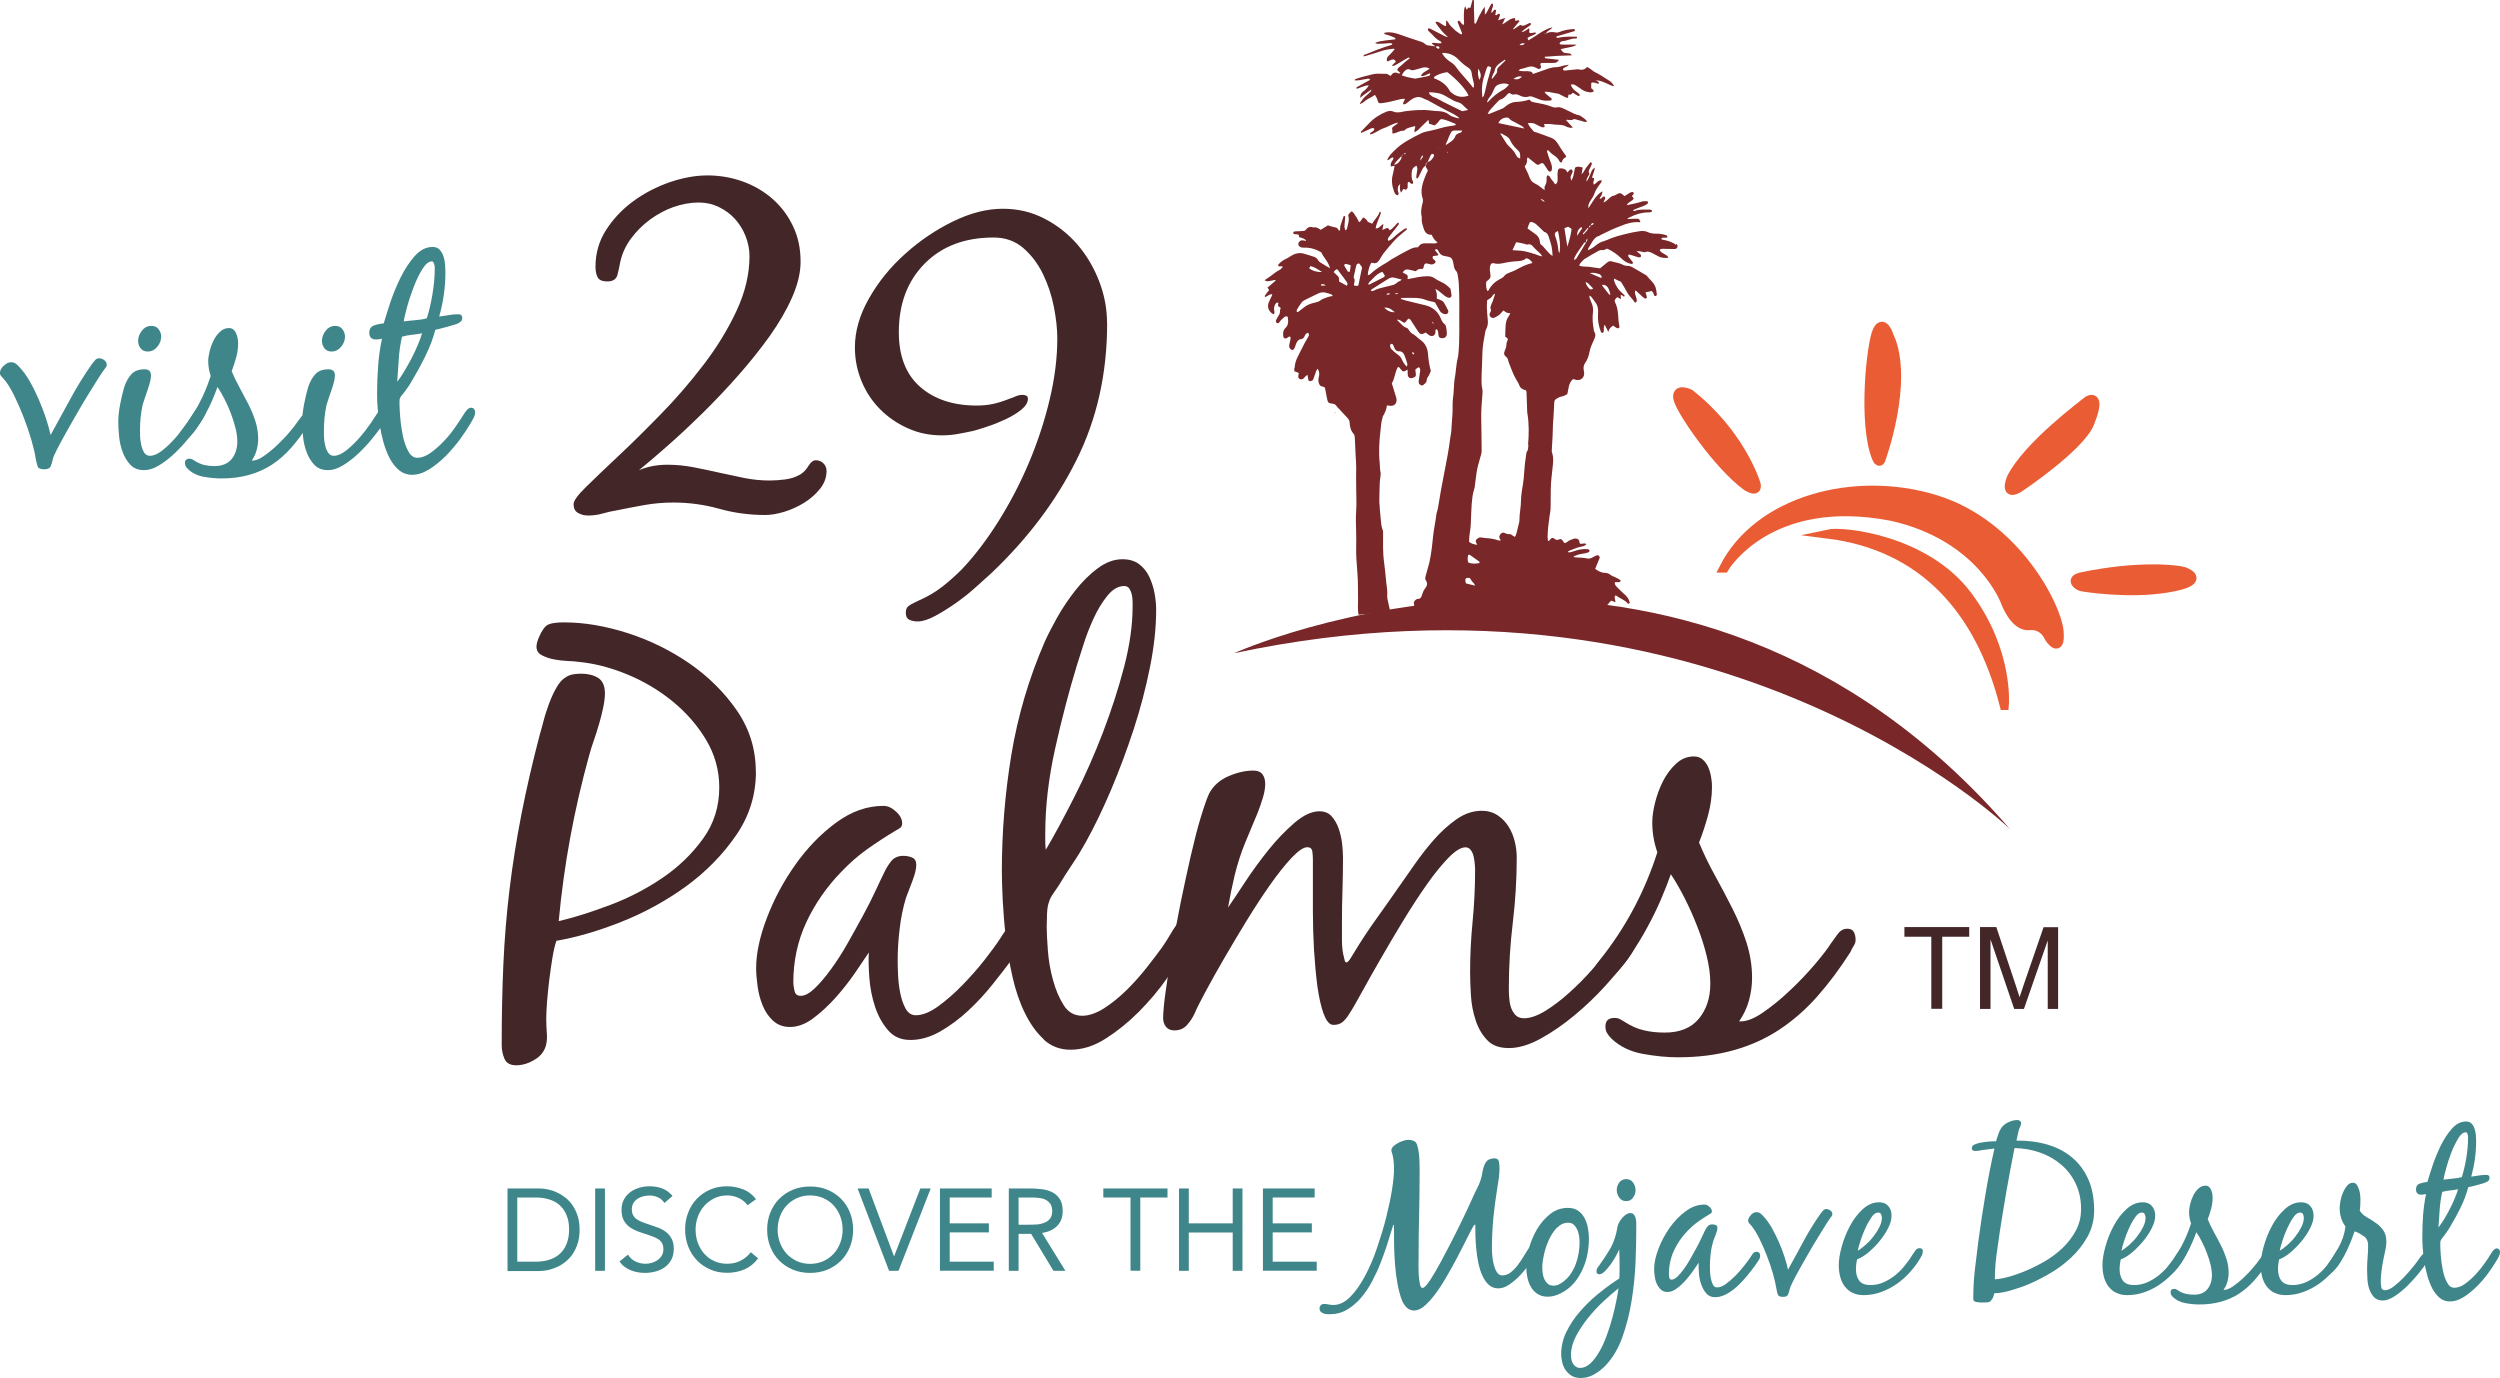 <?xml version="1.0" encoding="UTF-8"?> <svg xmlns="http://www.w3.org/2000/svg" id="Layer_2" viewBox="0 0 240.73 132.71"><defs><style>.cls-1{fill:#432628;}.cls-2{fill:#3f868a;}.cls-3{fill:#792729;}.cls-4{stroke-width:.9px;}.cls-4,.cls-5{fill:#ea5c34;stroke:#ea5c34;stroke-miterlimit:10;}.cls-5{stroke-width:.87px;}</style></defs><g id="MOJAVE_DESERT"><path class="cls-2" d="m48.87,114.44h3.05c.26,0,.54.03.83.09.29.06.58.15.87.29.29.13.56.3.83.51.27.21.5.46.7.76.2.3.36.64.48,1.02.12.38.18.82.18,1.31s-.06.92-.18,1.3c-.12.38-.28.72-.48,1.02-.2.3-.44.55-.7.76-.26.21-.54.38-.83.51-.29.13-.58.23-.87.29-.29.06-.57.09-.83.09h-3.05v-7.93Zm.94,7.05h1.79c.46,0,.88-.06,1.27-.18.39-.12.72-.3,1.01-.55.28-.25.51-.57.67-.96.16-.39.25-.86.25-1.4s-.08-1.01-.25-1.4c-.16-.39-.39-.71-.67-.96-.28-.25-.62-.43-1.01-.55-.39-.12-.81-.18-1.27-.18h-1.79v6.18Z"></path><path class="cls-2" d="m57.31,114.44h.94v7.93h-.94v-7.93Z"></path><path class="cls-2" d="m63.98,115.84c-.16-.25-.37-.44-.63-.55-.26-.12-.53-.17-.82-.17-.21,0-.41.03-.61.08-.2.05-.38.13-.54.24-.16.1-.29.24-.39.41-.1.17-.15.37-.15.6,0,.18.03.34.08.48.06.14.15.26.27.38.13.11.3.22.52.31.22.1.48.19.79.29.31.1.6.2.89.31.29.11.54.25.76.43.22.17.4.39.53.64.13.26.2.58.2.97s-.08.74-.23,1.03c-.16.29-.36.53-.62.72-.26.19-.55.33-.89.42-.34.09-.68.14-1.04.14-.23,0-.46-.02-.69-.06-.23-.04-.45-.1-.67-.19-.21-.09-.41-.2-.6-.34-.19-.14-.35-.31-.48-.51l.81-.66c.17.29.41.51.72.66.31.15.63.22.97.22.2,0,.4-.03.61-.09.2-.06.39-.15.55-.26.16-.12.3-.26.4-.43.1-.17.16-.37.16-.59,0-.25-.04-.45-.12-.6-.08-.15-.21-.29-.38-.4-.17-.11-.39-.21-.65-.3-.26-.09-.57-.19-.92-.31-.28-.09-.55-.19-.78-.31-.24-.12-.45-.26-.62-.43-.18-.17-.31-.37-.41-.6-.1-.23-.15-.52-.15-.85,0-.38.07-.71.22-1s.35-.52.6-.71c.25-.19.54-.33.86-.43.32-.1.66-.15,1.01-.15.45,0,.86.07,1.23.21.37.14.7.38.99.72l-.77.67Z"></path><path class="cls-2" d="m72,116.07c-.24-.32-.53-.56-.89-.72-.35-.16-.72-.24-1.1-.24-.44,0-.85.09-1.22.27-.37.18-.69.42-.96.72-.27.3-.48.65-.63,1.05-.15.4-.22.82-.22,1.25,0,.46.07.89.22,1.29.15.4.36.75.62,1.04.26.3.58.53.95.7.37.17.78.26,1.23.26.48,0,.92-.09,1.3-.29.38-.19.71-.46,1-.82l.7.59c-.36.48-.79.83-1.29,1.05-.5.22-1.07.34-1.71.34-.57,0-1.1-.1-1.59-.31-.49-.21-.92-.5-1.28-.87s-.65-.81-.85-1.32c-.2-.51-.31-1.06-.31-1.67s.1-1.13.3-1.64c.2-.51.47-.95.83-1.32.36-.37.78-.67,1.28-.88.49-.22,1.03-.32,1.62-.32.54,0,1.05.1,1.55.29.5.19.91.51,1.25.95l-.82.59Z"></path><path class="cls-2" d="m78.01,122.57c-.6,0-1.16-.1-1.66-.31-.5-.21-.94-.5-1.31-.87-.37-.37-.66-.81-.86-1.32-.21-.51-.31-1.07-.31-1.66s.1-1.15.31-1.66c.21-.51.49-.95.86-1.32.37-.37.81-.66,1.31-.87.5-.21,1.06-.31,1.66-.31s1.16.1,1.66.31c.5.21.94.5,1.31.87.37.37.66.81.86,1.32.21.51.31,1.07.31,1.66s-.1,1.15-.31,1.66c-.2.51-.49.95-.86,1.32s-.81.66-1.31.87c-.5.21-1.06.31-1.66.31Zm0-.87c.46,0,.89-.09,1.27-.26.38-.17.71-.41.99-.71.28-.3.49-.65.64-1.05.15-.4.23-.83.23-1.28s-.08-.88-.23-1.28c-.15-.4-.37-.75-.64-1.05-.28-.3-.61-.53-.99-.7-.38-.17-.81-.26-1.27-.26s-.89.09-1.27.26c-.38.17-.72.41-.99.7-.28.3-.49.65-.64,1.05-.15.4-.23.83-.23,1.28s.08.88.23,1.28c.15.4.37.75.64,1.05.28.3.61.53.99.71.38.17.81.26,1.27.26Z"></path><path class="cls-2" d="m82.58,114.44h1.06l2.44,6.52h.02l2.52-6.52h1l-3.1,7.93h-.91l-3.03-7.93Z"></path><path class="cls-2" d="m90.51,114.44h4.98v.87h-4.04v2.49h3.77v.87h-3.77v2.82h4.24v.87h-5.18v-7.93Z"></path><path class="cls-2" d="m97.15,114.44h2.02c.38,0,.76.02,1.14.07.38.04.71.14,1.01.29.3.15.54.37.73.66.19.29.28.68.28,1.17,0,.58-.18,1.05-.53,1.41-.35.36-.84.59-1.46.68l2.25,3.65h-1.15l-2.15-3.56h-1.21v3.56h-.94v-7.93Zm.94,3.49h.84c.26,0,.53,0,.81-.02.28-.01.54-.06.77-.15.24-.08.43-.21.58-.39.15-.18.23-.43.23-.75,0-.28-.06-.51-.17-.68-.11-.17-.26-.3-.44-.4-.18-.1-.39-.16-.62-.18-.23-.03-.46-.05-.69-.05h-1.32v2.62Z"></path><path class="cls-2" d="m112.42,115.31h-2.62v7.05h-.94v-7.05h-2.62v-.87h6.18v.87Z"></path><path class="cls-2" d="m113.53,114.44h.94v3.36h4.23v-3.36h.94v7.93h-.94v-3.69h-4.23v3.69h-.94v-7.93Z"></path><path class="cls-2" d="m121.61,114.44h4.98v.87h-4.04v2.49h3.77v.87h-3.77v2.82h4.24v.87h-5.18v-7.93Z"></path><path class="cls-2" d="m142,117.92c-.06.03-.19.25-.41.67-.21.41-.48.93-.78,1.54-.31.61-.65,1.27-1.04,1.97-.39.71-.78,1.37-1.19,1.98-.41.61-.82,1.11-1.23,1.51-.42.4-.81.6-1.18.6-.29,0-.53-.1-.72-.29-.19-.19-.34-.41-.44-.66-.19-.47-.33-1.01-.44-1.61-.11-.6-.19-1.22-.24-1.87-.05-.64-.08-1.28-.09-1.9,0-.62-.01-1.19-.01-1.71v-.11c0-.06-.01-.09-.04-.09s-.05.03-.06.09c-.02.06-.03.1-.04.13-.14.46-.31.98-.49,1.58-.19.59-.4,1.2-.64,1.81-.24.62-.52,1.22-.84,1.83-.32.6-.68,1.13-1.08,1.6-.41.47-.86.84-1.35,1.13-.49.29-1.04.43-1.64.43-.1,0-.21,0-.32-.01-.11,0-.22-.03-.32-.08-.1-.04-.18-.1-.25-.17-.06-.07-.1-.17-.1-.3,0-.12.04-.21.12-.3.08-.08.17-.13.29-.13.16,0,.31.02.46.05.15.04.31.05.46.05.57,0,1.11-.26,1.62-.77.51-.52.98-1.18,1.42-2,.44-.82.83-1.72,1.17-2.73.34-1,.64-1.98.88-2.94.24-.96.43-1.85.56-2.67.13-.82.19-1.46.19-1.9,0-.3-.01-.6-.04-.89-.03-.29-.09-.58-.19-.87-.02-.03-.02-.07-.02-.13,0-.13.06-.25.19-.38.13-.12.28-.23.45-.32.17-.09.35-.17.54-.22.18-.06.33-.08.43-.08.23,0,.43.04.6.13.13.06.23.21.3.46.07.25.12.53.15.83.03.3.05.59.05.88,0,.29.01.49.01.62,0,1.43-.02,2.84-.05,4.23-.04,1.39-.05,2.8-.05,4.23,0,.09,0,.29-.01.6,0,.31,0,.64.02.98.02.34.06.64.11.9.05.26.13.4.25.4.07,0,.15-.04.22-.11.08-.07.16-.16.24-.26.08-.1.15-.2.22-.3.06-.1.12-.18.16-.24.31-.5.61-1,.88-1.51.27-.51.54-1.02.81-1.53.4-.77.79-1.54,1.16-2.3.37-.76.74-1.53,1.09-2.32.16-.37.33-.74.52-1.1.19-.36.32-.74.41-1.13.03-.13.06-.27.08-.43.03-.16.07-.31.12-.46.05-.15.11-.29.19-.41.08-.12.18-.21.31-.27.17-.07.34-.11.52-.11.24,0,.39.1.43.31.04.21.06.41.06.59,0,.33-.02.65-.06.97-.04.31-.09.64-.15.97-.16.96-.28,1.92-.38,2.88-.09.96-.14,1.93-.14,2.92,0,.16,0,.38.03.67.02.29.07.59.14.88.07.29.17.55.3.76.13.21.3.32.52.32.3,0,.58-.1.83-.3.25-.2.48-.44.69-.72.21-.28.4-.57.58-.87.18-.3.34-.55.48-.75.06-.09.12-.17.2-.25.08-.08.18-.12.29-.12.07,0,.15.03.22.09.08.06.12.13.12.21,0,.1-.02.19-.05.28-.04.09-.08.17-.12.26-.13.29-.33.63-.59,1.02-.27.39-.57.76-.9,1.12-.34.35-.69.65-1.05.9-.36.25-.72.38-1.06.38-.37,0-.68-.11-.93-.34-.25-.23-.46-.53-.62-.89-.17-.36-.29-.78-.39-1.23-.09-.46-.16-.91-.2-1.36-.04-.45-.07-.87-.08-1.27,0-.39-.01-.72-.01-.98,0-.03,0-.05-.02-.06Z"></path><path class="cls-2" d="m147.23,120.2c.18-.66.44-1.27.78-1.85.34-.57.76-1.05,1.26-1.45.5-.39,1.06-.59,1.71-.59.4,0,.73.09.99.28.26.19.46.42.61.71.15.29.26.6.32.94.06.34.1.68.1,1.01,0,.47-.04.95-.13,1.43-.08.48-.22.94-.41,1.39-.19.44-.42.86-.71,1.24-.29.39-.64.72-1.05.99-.24.16-.51.29-.8.4-.29.11-.58.16-.88.16-.39,0-.71-.09-.98-.27-.27-.18-.48-.41-.63-.68-.16-.27-.27-.58-.34-.92-.07-.34-.11-.67-.11-.99,0-.55.09-1.15.27-1.8Zm2.68-1.98c-.31.33-.56.72-.77,1.18-.21.46-.37.93-.47,1.42-.11.49-.16.9-.16,1.22,0,.17.02.36.04.57.03.21.08.4.16.57.08.17.19.32.33.44.14.12.32.18.54.18.19,0,.36-.04.53-.12.16-.08.32-.18.46-.29.27-.22.51-.47.7-.76.19-.29.35-.6.47-.93.12-.33.21-.67.27-1.02.06-.35.09-.69.09-1.02,0-.17-.01-.37-.04-.6-.03-.23-.09-.44-.17-.63-.09-.19-.2-.36-.34-.49-.14-.14-.33-.2-.56-.2-.4,0-.75.17-1.06.49Z"></path><path class="cls-2" d="m155.94,122.9c.01-.43.02-.86.01-1.3,0-.44-.02-.87-.03-1.3-.06.14-.16.35-.3.61-.14.27-.31.53-.49.79-.19.26-.38.5-.58.7-.2.2-.38.3-.54.3-.19,0-.28-.09-.28-.28,0-.1.02-.19.05-.26.04-.07.08-.14.14-.21.39-.54.73-1.05,1.03-1.54.3-.48.53-1.05.69-1.71l.13-.64c.03-.12.08-.24.16-.39.08-.14.18-.28.29-.41.11-.13.24-.24.37-.32.14-.09.27-.13.4-.13.16,0,.28.06.36.17.09.12.14.25.17.4.03.15.04.31.04.48v.41c0,.96-.02,2.05-.07,3.28-.05,1.23-.18,2.47-.38,3.71-.2,1.25-.5,2.42-.9,3.53-.4,1.11-.95,2.01-1.63,2.72-.3.31-.66.59-1.07.83-.42.24-.85.35-1.31.35-.33,0-.61-.07-.84-.2-.23-.14-.42-.31-.58-.53-.16-.21-.27-.46-.34-.74-.07-.28-.11-.56-.11-.85,0-.73.17-1.44.5-2.12.34-.69.76-1.33,1.28-1.93.52-.6,1.08-1.15,1.68-1.65.61-.5,1.19-.94,1.75-1.31l.39-.26v-.21Zm-1.52,2.39c-.53.49-1.03,1.03-1.49,1.6-.46.57-.86,1.17-1.18,1.78-.32.62-.48,1.22-.48,1.8,0,.13.01.27.04.42.03.15.08.29.15.41.07.12.17.22.28.3.12.08.25.12.41.12.36,0,.69-.15,1.01-.45.31-.3.6-.69.87-1.16.27-.47.5-1,.71-1.58.21-.58.39-1.15.54-1.73.15-.57.27-1.1.37-1.59.09-.49.16-.87.2-1.16-.42.33-.89.74-1.42,1.23Zm1.5-11.42c.16-.22.38-.33.67-.33s.51.11.66.33c.16.22.24.46.24.72s-.08.5-.24.73c-.16.23-.38.34-.66.34s-.51-.11-.67-.34c-.16-.23-.24-.47-.24-.73s.08-.5.24-.72Z"></path><path class="cls-2" d="m169.3,121.42c-.12.17-.22.31-.29.43-.2.27-.44.59-.73.94-.29.36-.6.7-.93,1.01-.34.32-.69.58-1.07.79-.38.21-.75.32-1.13.32s-.64-.13-.86-.38c-.21-.25-.38-.55-.49-.9-.12-.35-.19-.71-.21-1.09-.03-.38-.04-.7-.02-.95-.14.21-.33.48-.55.8-.22.32-.47.63-.74.93-.27.3-.56.56-.85.77-.29.21-.58.32-.87.32-.26,0-.47-.08-.64-.24-.17-.16-.3-.35-.4-.58s-.16-.47-.19-.73c-.04-.26-.05-.49-.05-.69,0-.56.14-1.19.41-1.91.27-.71.63-1.39,1.08-2.03.45-.64.97-1.17,1.55-1.6.58-.43,1.18-.64,1.81-.64.16,0,.31.07.47.21.16.14.24.29.24.45,0,.07-.02.12-.06.16-.04.04-.09.07-.15.1-.39.23-.76.47-1.11.72-.35.25-.68.54-1,.87-.56.57-1,1.21-1.33,1.92-.33.71-.49,1.47-.49,2.29,0,.09.02.19.04.32.03.13.11.19.24.19.16,0,.33-.1.54-.29.2-.19.41-.44.62-.73.21-.29.43-.62.63-.99s.4-.72.59-1.06c.19-.34.35-.66.48-.96.14-.29.24-.51.31-.65.07-.16.16-.3.27-.44.11-.14.26-.2.46-.2.11,0,.23.02.33.06.11.04.16.14.16.28,0,.16-.05.37-.15.62-.1.26-.18.46-.24.62-.11.37-.2.77-.25,1.19-.05.42-.08.82-.08,1.19,0,.12,0,.29.01.52,0,.23.03.46.08.7.04.24.11.44.2.62.09.18.23.27.4.27.26,0,.54-.11.86-.34.31-.23.62-.5.92-.8.3-.31.58-.63.84-.96.26-.33.45-.59.58-.79.07-.12.15-.23.24-.36.09-.12.21-.18.37-.18.23,0,.34.14.34.41,0,.13-.06.28-.18.45Z"></path><path class="cls-2" d="m168.58,117c.19-.19.37-.28.56-.28.14,0,.26.04.36.11.1.07.19.16.28.26.29.3.55.67.8,1.09.24.43.47.88.68,1.35.21.47.39.94.55,1.42.16.47.28.91.36,1.31.5-.9,1-1.81,1.49-2.73.49-.92,1.04-1.8,1.64-2.66.07-.09.15-.18.24-.29.09-.11.19-.16.32-.16s.26.05.39.14c.13.09.19.21.19.36,0,.07-.02.13-.05.17-.04.04-.07.09-.1.13-.11.14-.29.4-.51.76-.23.37-.49.78-.77,1.25-.29.46-.58.96-.88,1.48-.3.52-.58,1.02-.84,1.48-.26.46-.48.87-.65,1.22-.18.35-.28.6-.31.74-.04.2-.1.37-.16.52-.07.14-.23.21-.48.21-.29,0-.45-.08-.5-.23-.05-.15-.1-.34-.14-.57-.06-.39-.17-.87-.33-1.44-.16-.57-.36-1.15-.59-1.74-.23-.59-.47-1.14-.73-1.66-.26-.52-.52-.93-.77-1.23-.06-.06-.12-.12-.19-.21-.07-.08-.11-.16-.11-.25,0-.18.09-.37.28-.56Z"></path><path class="cls-2" d="m178.35,124.48c-.3-.17-.55-.38-.74-.64-.19-.26-.33-.57-.42-.92-.09-.35-.13-.72-.13-1.11,0-.49.09-1.07.28-1.76.19-.69.45-1.35.79-1.99.34-.64.75-1.18,1.23-1.62.48-.44,1.01-.67,1.58-.67.39,0,.68.12.89.37.21.24.31.55.31.93s-.11.75-.33,1.19c-.22.44-.5.86-.84,1.27-.34.41-.7.77-1.08,1.09-.39.32-.75.53-1.07.65-.07.33-.11.63-.11.9,0,.49.11.87.32,1.15.21.28.57.42,1.07.42.46,0,.89-.09,1.29-.27.4-.18.77-.41,1.12-.69.34-.28.66-.6.94-.96.29-.36.54-.71.75-1.07.07-.11.16-.24.26-.37.1-.13.23-.19.39-.19.07,0,.14.02.2.06.06.04.1.1.1.17,0,.14-.01.26-.04.34-.03.09-.08.19-.15.3-.27.49-.61.95-1,1.39-.39.45-.83.83-1.3,1.17-.47.33-.98.6-1.52.79-.54.2-1.11.3-1.7.3-.43,0-.79-.08-1.09-.25Zm1.85-7.25c-.21.31-.42.67-.6,1.08-.19.41-.34.82-.47,1.23-.13.41-.21.71-.24.9.23-.14.48-.33.75-.57.27-.24.52-.5.75-.8.23-.29.42-.59.58-.91.16-.31.24-.61.24-.9,0-.12-.03-.23-.08-.34-.05-.11-.15-.16-.29-.16-.21,0-.43.15-.64.46Z"></path><path class="cls-2" d="m191.84,125.04c-.05.12-.11.21-.19.27-.08.06-.19.09-.32.1-.14,0-.33.01-.59.01-.12,0-.27-.02-.45-.05-.19-.04-.28-.13-.28-.29,0-.96.05-1.91.16-2.87.11-.95.23-1.9.35-2.84.2-1.47.42-2.94.67-4.4.24-1.46.53-2.92.86-4.38-.2.03-.4.05-.61.08-.21.02-.41.05-.61.08-.11.03-.22.05-.31.06-.09.01-.2.02-.31.02-.23,0-.34-.09-.34-.28,0-.16.1-.28.3-.36.2-.09.43-.15.7-.19.26-.04.52-.07.78-.09.26-.01.44-.02.56-.02.03-.14.07-.28.12-.41.05-.13.1-.26.14-.39.1-.27.23-.49.38-.65.15-.17.36-.3.63-.42.27-.12.54-.17.8-.17.09,0,.16.03.23.09.07.06.11.14.11.24,0,.03-.01.09-.04.17-.11.23-.2.47-.25.73-.05.26-.1.51-.16.75,1.09-.01,2.09.12,3,.39.91.27,1.7.68,2.36,1.24.66.55,1.18,1.25,1.56,2.1.37.85.56,1.85.56,3,0,.9-.21,1.73-.62,2.49-.42.76-.95,1.44-1.6,2.05-.65.61-1.37,1.14-2.16,1.59-.79.45-1.55.83-2.3,1.12-.42.16-.89.31-1.44.47-.54.16-1.04.24-1.48.24-.07.24-.13.42-.18.54Zm1.69-2.12c.46-.14.92-.3,1.37-.48.63-.26,1.27-.57,1.92-.94.65-.37,1.24-.81,1.77-1.31.53-.5.96-1.07,1.3-1.7.34-.63.5-1.32.5-2.08,0-.9-.17-1.71-.52-2.44-.34-.72-.81-1.33-1.4-1.83-.59-.5-1.27-.89-2.04-1.16-.77-.27-1.59-.41-2.45-.43-.53,2.66-1,5.36-1.42,8.09-.11.76-.22,1.51-.32,2.26-.1.75-.15,1.51-.15,2.29.49-.04.96-.13,1.42-.27Z"></path><path class="cls-2" d="m203.74,124.48c-.3-.17-.55-.38-.74-.64-.19-.26-.33-.57-.42-.92-.09-.35-.13-.72-.13-1.11,0-.49.09-1.07.28-1.76.19-.69.45-1.35.79-1.99.34-.64.75-1.18,1.23-1.62.48-.44,1-.67,1.58-.67.39,0,.68.12.89.37.21.24.31.55.31.93s-.11.75-.33,1.19c-.22.44-.5.86-.84,1.27-.34.41-.7.77-1.08,1.09-.39.32-.74.53-1.07.65-.07.33-.11.63-.11.9,0,.49.11.87.32,1.15.21.28.57.42,1.07.42.46,0,.89-.09,1.29-.27.4-.18.77-.41,1.12-.69.34-.28.66-.6.95-.96.29-.36.54-.71.75-1.07.07-.11.16-.24.26-.37.1-.13.23-.19.39-.19.07,0,.14.02.2.06.06.04.1.1.1.17,0,.14-.01.26-.04.34-.03.09-.08.19-.15.3-.27.49-.6.95-1,1.39-.39.45-.83.83-1.3,1.17-.47.33-.98.6-1.52.79-.54.2-1.11.3-1.7.3-.43,0-.79-.08-1.09-.25Zm1.85-7.25c-.22.31-.42.67-.6,1.08-.19.41-.34.82-.47,1.23-.13.41-.21.71-.24.9.23-.14.48-.33.75-.57.27-.24.52-.5.75-.8.23-.29.42-.59.58-.91.16-.31.24-.61.24-.9,0-.12-.03-.23-.08-.34-.05-.11-.15-.16-.29-.16-.21,0-.43.15-.64.46Z"></path><path class="cls-2" d="m212.59,117.41c.17.42.37.83.6,1.25.23.41.45.83.66,1.25.22.42.39.86.54,1.3.14.45.21.9.21,1.35,0,.29-.04.57-.12.86-.08.29-.2.55-.38.79.26.01.56-.1.9-.33.34-.24.69-.51,1.03-.84.34-.32.66-.65.94-.99.29-.33.49-.6.62-.8.07-.1.16-.22.26-.35.1-.14.22-.2.36-.2.13,0,.22.04.26.13.04.09.06.19.06.3,0,.07-.02.15-.07.23-.05.08-.09.15-.12.23-.4.63-.82,1.2-1.27,1.7-.44.5-.93.92-1.45,1.27-.52.34-1.1.6-1.74.78-.64.18-1.34.27-2.11.27-.41,0-.86-.04-1.34-.13-.48-.09-.88-.28-1.19-.58-.07-.07-.13-.14-.17-.21-.04-.07-.06-.16-.06-.26,0-.22.12-.32.34-.32.09,0,.15.01.2.04.05.03.11.06.18.11.24.16.48.26.73.32.24.06.51.09.79.09.57,0,1.01-.17,1.3-.53.29-.35.44-.8.44-1.34,0-.33-.05-.68-.14-1.05-.09-.37-.21-.74-.35-1.11-.14-.37-.3-.73-.48-1.08-.18-.35-.35-.66-.53-.91-.1.29-.23.61-.38.96-.15.35-.32.7-.5,1.04-.19.34-.38.67-.59.99-.21.31-.42.58-.63.79-.07.07-.15.15-.25.23-.09.08-.2.12-.31.12-.2,0-.3-.1-.3-.3,0-.11.03-.22.08-.3.05-.09.11-.17.18-.26.97-1.22,1.7-2.58,2.19-4.1-.13-.37-.19-.75-.19-1.14,0-.21.04-.46.11-.75.07-.29.17-.56.3-.82.13-.26.29-.48.49-.66.2-.19.43-.28.69-.28.13,0,.24.04.33.12.09.08.16.18.21.3.05.12.09.25.11.38.02.13.03.25.03.36,0,.36-.05.72-.15,1.08-.1.37-.21.71-.34,1.04Z"></path><path class="cls-2" d="m218.98,124.48c-.3-.17-.55-.38-.74-.64-.19-.26-.33-.57-.42-.92-.09-.35-.13-.72-.13-1.11,0-.49.09-1.07.28-1.76.19-.69.45-1.35.79-1.99.34-.64.76-1.18,1.24-1.62.48-.44,1-.67,1.58-.67.39,0,.68.12.89.37.21.24.31.55.31.93s-.11.75-.33,1.19c-.22.44-.5.86-.84,1.27-.34.41-.7.77-1.08,1.09-.39.32-.74.53-1.07.65-.07.33-.11.63-.11.9,0,.49.11.87.32,1.15.22.28.57.42,1.07.42.46,0,.89-.09,1.29-.27.4-.18.77-.41,1.12-.69.34-.28.66-.6.94-.96.29-.36.54-.71.75-1.07.07-.11.16-.24.26-.37.1-.13.23-.19.39-.19.07,0,.14.02.2.06.06.04.1.1.1.17,0,.14-.01.26-.04.34-.03.09-.08.19-.15.3-.27.49-.6.95-1,1.39-.39.45-.83.83-1.3,1.17-.47.33-.98.6-1.52.79-.54.2-1.11.3-1.7.3-.43,0-.79-.08-1.09-.25Zm1.85-7.25c-.22.31-.41.67-.6,1.08-.19.41-.34.82-.47,1.23-.13.41-.21.71-.24.9.23-.14.48-.33.75-.57.27-.24.52-.5.75-.8.23-.29.42-.59.58-.91.16-.31.24-.61.24-.9,0-.12-.03-.23-.08-.34-.05-.11-.15-.16-.29-.16-.21,0-.43.15-.64.46Z"></path><path class="cls-2" d="m227.6,119.04c-.27-.21-.55-.37-.87-.47-.12.32-.24.64-.37.99-.14.34-.29.69-.46,1.03-.17.34-.36.67-.56.99-.2.32-.42.59-.67.84-.07.07-.16.14-.26.21-.1.07-.21.11-.32.11-.19,0-.28-.09-.28-.28,0-.09.02-.17.05-.25.04-.08.08-.15.14-.22.41-.6.81-1.22,1.17-1.85.36-.63.59-1.31.68-2.04-.2-.26-.34-.54-.43-.85-.09-.31-.13-.63-.13-.95,0-.17.03-.39.08-.67.05-.27.13-.54.24-.79.11-.26.24-.48.4-.67.16-.19.34-.28.56-.28.16,0,.28.07.37.2.09.14.16.29.22.47.06.18.09.36.11.55.02.19.02.34.02.45,0,.34-.02.69-.06,1.03.17.26.4.47.69.63.29.16.57.34.85.54.28.19.52.43.72.71.2.28.3.65.3,1.12,0,.25-.04.52-.11.84-.12.5-.21,1-.3,1.5-.08.5-.13,1.01-.13,1.52,0,.15.02.31.05.5.03.19.15.29.35.29.24,0,.53-.12.85-.37.32-.24.64-.53.96-.86.31-.33.61-.66.88-1,.27-.33.47-.6.6-.8.07-.1.15-.21.25-.33.09-.12.2-.18.33-.18s.21.05.25.14c.04.09.05.2.05.31,0,.09-.02.17-.05.24-.04.07-.08.14-.12.21-.17.27-.42.62-.76,1.03-.34.41-.7.82-1.09,1.2-.39.38-.8.71-1.22.99-.42.27-.81.41-1.15.41s-.64-.11-.84-.33c-.2-.22-.35-.48-.45-.78-.1-.3-.16-.63-.18-.97-.02-.34-.03-.64-.03-.9,0-.4.02-.79.05-1.18.04-.39.05-.78.05-1.18,0-.36-.13-.64-.4-.86Z"></path><path class="cls-2" d="m236.95,116.26c-.33.66-.67,1.29-1.03,1.88-.09.16-.18.3-.28.44-.1.14-.2.28-.3.42-.06.07-.12.15-.18.23-.07.08-.11.16-.14.22-.03.06-.04.14-.04.24v.24c0,.21.02.55.05,1,.04.45.1.91.19,1.36.09.46.23.86.41,1.2.18.34.41.51.7.51.33,0,.67-.12,1.02-.37.35-.25.69-.55,1.01-.89.32-.34.62-.71.88-1.08.27-.38.48-.7.63-.96.06-.1.14-.21.24-.32.1-.11.21-.17.32-.17.08,0,.16.03.21.1.06.06.09.14.09.22,0,.16-.04.31-.11.45-.07.14-.15.29-.24.43-.2.34-.46.74-.79,1.19-.33.45-.69.88-1.1,1.28-.4.4-.82.74-1.27,1.02-.44.28-.88.42-1.31.42-.37,0-.7-.11-.98-.34-.28-.23-.51-.53-.71-.89-.19-.37-.35-.78-.48-1.23-.13-.46-.23-.92-.3-1.37-.07-.46-.12-.89-.15-1.3-.03-.41-.04-.75-.04-1.02,0-.7.02-1.41.07-2.11.05-.71.15-1.41.29-2.09-.14.04-.29.07-.45.07-.34,0-.52-.17-.52-.52,0-.29.13-.47.38-.56.25-.08.49-.13.72-.15.11-.39.28-.91.49-1.56.22-.65.48-1.3.79-1.93.31-.64.68-1.19,1.08-1.64.41-.46.86-.69,1.36-.69.23,0,.41.07.54.21.13.14.23.31.29.52.06.2.1.41.12.63.01.22.02.41.02.57,0,.56-.04,1.12-.12,1.7-.08.57-.2,1.13-.35,1.68.24-.03.48-.07.73-.11.24-.04.49-.06.73-.06.2,0,.3.09.3.28,0,.12-.03.2-.07.25-.05.05-.12.1-.21.16-.06.03-.16.07-.32.12-.16.05-.33.1-.52.15-.19.05-.37.1-.54.14-.17.04-.3.07-.39.09-.17.66-.42,1.32-.75,1.99Zm-2.03.21c-.04.58-.07,1.16-.12,1.73.16-.2.33-.46.53-.77.19-.31.38-.65.56-1,.18-.35.34-.69.48-1.03.14-.34.25-.63.32-.89-.26.06-.51.1-.77.12-.26.02-.51.07-.75.14-.13.56-.21,1.13-.25,1.71Zm1.79-6.85c-.24.39-.47.85-.67,1.37-.2.52-.37,1.03-.5,1.53-.14.5-.22.86-.25,1.07.29-.04.58-.07.88-.1.3-.02.59-.07.88-.14.17-.54.32-1.15.43-1.82.11-.67.17-1.29.17-1.87v-.15c0-.07,0-.14-.02-.21-.02-.07-.04-.14-.07-.19s-.07-.08-.13-.08c-.24,0-.49.2-.73.59Z"></path><path class="cls-1" d="m61.5,45.29c.83-.36,1.75-.54,2.77-.54.83,0,1.66.08,2.5.24.83.16,1.66.34,2.47.52.81.18,1.63.35,2.44.52.81.16,1.62.24,2.42.24.51,0,1.02-.04,1.55-.11.52-.07,1-.23,1.44-.49.29-.18.54-.45.76-.81.22-.36.45-.54.71-.54.29,0,.53.1.73.3.2.2.3.44.3.73,0,.62-.21,1.19-.62,1.71-.42.52-.93.98-1.55,1.36-.62.38-1.26.67-1.93.87-.67.2-1.27.3-1.82.3-1.52,0-3-.2-4.42-.6-1.43-.4-2.9-.6-4.42-.6-.94,0-1.86.08-2.77.24-.91.16-1.81.34-2.71.52-.44.07-.88.17-1.33.3-.45.13-.91.19-1.38.19-.36,0-.69-.08-.98-.25-.29-.16-.43-.44-.43-.84,0-.33.41-.9,1.25-1.71.83-.81,1.88-1.82,3.15-3.01,1.27-1.19,2.62-2.53,4.07-4.02,1.45-1.48,2.8-3.06,4.07-4.72,1.27-1.66,2.32-3.38,3.15-5.16.83-1.77,1.25-3.53,1.25-5.27,0-.65-.13-1.29-.38-1.93-.25-.63-.6-1.19-1.03-1.66-.43-.47-.95-.85-1.55-1.14-.6-.29-1.24-.43-1.93-.43-.8,0-1.6.15-2.42.43-.81.29-1.57.7-2.28,1.22-.71.53-1.31,1.13-1.82,1.82-.51.69-.85,1.43-1.03,2.23-.07.4-.16.81-.27,1.25-.11.43-.43.65-.98.65-.47,0-.78-.13-.92-.38-.14-.25-.22-.6-.22-1.03,0-1.3.34-2.49,1.03-3.56.69-1.07,1.56-1.99,2.63-2.77,1.07-.78,2.23-1.38,3.5-1.82,1.27-.43,2.48-.65,3.64-.65s2.33.2,3.42.6c1.09.4,2.04.96,2.85,1.68.81.72,1.47,1.59,1.95,2.61.49,1.01.73,2.15.73,3.42,0,1.05-.27,2.19-.81,3.42-.54,1.23-1.27,2.48-2.17,3.75-.91,1.27-1.92,2.53-3.04,3.8-1.12,1.27-2.26,2.47-3.42,3.61-1.16,1.14-2.27,2.18-3.34,3.12-1.07.94-2,1.74-2.8,2.39Z"></path><path class="cls-1" d="m106.61,31.12c0,4.85-.99,9.25-2.96,13.19-1.97,3.95-4.7,7.56-8.17,10.86-.36.33-.84.76-1.44,1.3-.6.54-1.24,1.06-1.93,1.55-.69.49-1.37.91-2.04,1.28-.67.36-1.24.54-1.71.54-.29,0-.55-.05-.79-.16-.24-.11-.35-.34-.35-.71,0-.33.14-.57.43-.73.29-.16.56-.3.81-.41.83-.36,1.57-.8,2.23-1.3.65-.51,1.28-1.07,1.9-1.68,1.27-1.34,2.46-2.91,3.58-4.7,1.12-1.79,2.1-3.67,2.93-5.65.83-1.97,1.49-3.99,1.98-6.05.49-2.06.73-4.02.73-5.86,0-.9-.11-1.92-.33-3.04-.22-1.12-.57-2.18-1.06-3.18-.49-1-1.12-1.83-1.9-2.5-.78-.67-1.73-1-2.85-1-2.75,0-4.96.83-6.62,2.5-1.66,1.67-2.5,3.87-2.5,6.62,0,2.32.69,4.07,2.06,5.27,1.37,1.19,3.18,1.79,5.43,1.79.58,0,1.11-.05,1.6-.16.49-.11,1-.27,1.55-.49.22-.07.42-.15.62-.24.2-.09.42-.14.68-.14.11,0,.22.03.33.08.11.05.16.15.16.3,0,.36-.22.71-.65,1.06-.43.34-.94.65-1.52.92-.58.27-1.17.51-1.76.7-.6.2-1.04.34-1.33.41-.51.11-1.01.21-1.52.3-.51.09-1.01.13-1.52.13-1.16,0-2.24-.22-3.26-.68-1.01-.45-1.9-1.06-2.66-1.82-.76-.76-1.36-1.66-1.79-2.69-.43-1.03-.65-2.12-.65-3.28,0-1.56.45-3.13,1.36-4.72.9-1.59,2.06-3.02,3.48-4.29,1.41-1.27,2.95-2.31,4.61-3.12,1.66-.81,3.26-1.22,4.78-1.22s2.79.32,4.02.95c1.23.63,2.29,1.47,3.18,2.5.89,1.03,1.58,2.21,2.09,3.53.51,1.32.76,2.67.76,4.04Z"></path><path class="cls-1" d="m72.79,74.3c0,2.25-.64,4.3-1.93,6.16-1.29,1.87-2.89,3.49-4.8,4.89-1.92,1.39-4,2.53-6.24,3.42-2.24.89-4.33,1.49-6.24,1.82-.14.4-.27.93-.38,1.6-.11.67-.21,1.37-.3,2.09-.09.72-.16,1.43-.22,2.12-.05.69-.08,1.25-.08,1.68,0,.47.02.91.05,1.33.04.42.02.8-.05,1.14-.07.34-.23.66-.46.95-.24.29-.62.56-1.17.81-.43.18-.85.27-1.25.27-.58,0-.96-.21-1.14-.62-.18-.42-.27-.86-.27-1.33,0-2.71.05-5.3.16-7.76.11-2.46.31-4.89.6-7.27.29-2.39.67-4.79,1.14-7.19.47-2.41,1.05-4.93,1.74-7.57.11-.36.23-.82.38-1.38.14-.56.33-1.13.54-1.71.22-.58.46-1.1.73-1.57.27-.47.57-.79.9-.98.22-.14.45-.23.71-.27.25-.04.51-.06.76-.06.65,0,1.19.14,1.63.41.43.27.65.77.65,1.49,0,.36-.05.81-.16,1.33-.11.53-.24,1.07-.41,1.63-.16.56-.33,1.1-.52,1.63-.18.52-.33.99-.43,1.38-.72,2.61-1.33,5.24-1.82,7.9-.49,2.66-.86,5.35-1.11,8.06,1.52-.36,3.18-.89,4.99-1.57,1.81-.69,3.48-1.56,5.02-2.61,1.54-1.05,2.83-2.3,3.88-3.75,1.05-1.45,1.57-3.09,1.57-4.94,0-1.66-.43-3.2-1.28-4.61-.85-1.41-1.94-2.65-3.26-3.72-1.32-1.07-2.78-1.93-4.37-2.58-1.59-.65-3.15-1.05-4.67-1.19-.22-.04-.55-.06-1-.08-.45-.02-.9-.07-1.36-.16-.45-.09-.84-.23-1.17-.41-.33-.18-.49-.45-.49-.81,0-.22.07-.51.22-.87.29-.69.59-1.1.89-1.25.31-.15.82-.22,1.55-.22,1.92,0,3.95.34,6.11,1.03,2.15.69,4.14,1.67,5.97,2.93,1.83,1.27,3.35,2.78,4.56,4.53,1.21,1.76,1.82,3.72,1.82,5.89Z"></path><path class="cls-1" d="m98.17,91.29c-.31.43-.55.8-.73,1.09-.51.69-1.12,1.48-1.85,2.39-.72.91-1.51,1.76-2.36,2.55-.85.8-1.76,1.46-2.71,2.01-.96.54-1.91.81-2.85.81s-1.63-.32-2.17-.95c-.54-.63-.96-1.39-1.25-2.28-.29-.89-.47-1.81-.54-2.77-.07-.96-.09-1.76-.05-2.42-.36.54-.82,1.22-1.38,2.04-.56.81-1.19,1.6-1.87,2.36-.69.76-1.4,1.41-2.14,1.96-.74.54-1.47.81-2.2.81-.65,0-1.19-.2-1.63-.6-.43-.4-.77-.89-1-1.47-.24-.58-.4-1.19-.49-1.85-.09-.65-.14-1.23-.14-1.74,0-1.41.34-3.02,1.03-4.83.69-1.81,1.6-3.52,2.74-5.13,1.14-1.61,2.44-2.96,3.91-4.04,1.47-1.09,2.99-1.63,4.59-1.63.4,0,.8.18,1.19.54.4.36.6.74.6,1.14,0,.18-.05.32-.16.41-.11.09-.24.17-.38.24-.98.58-1.91,1.19-2.8,1.82-.89.63-1.73,1.37-2.52,2.2-1.41,1.45-2.53,3.07-3.37,4.86-.83,1.79-1.25,3.72-1.25,5.78,0,.22.04.49.11.81.07.33.27.49.6.49.4,0,.85-.24,1.36-.73.51-.49,1.03-1.1,1.57-1.85.54-.74,1.08-1.57,1.6-2.5.52-.92,1.02-1.82,1.49-2.69.47-.87.88-1.67,1.22-2.42.34-.74.61-1.29.79-1.66.18-.4.41-.77.68-1.11.27-.34.66-.52,1.17-.52.29,0,.57.05.84.16.27.11.41.34.41.71,0,.4-.13.92-.38,1.57-.25.65-.45,1.18-.6,1.57-.29.94-.5,1.95-.62,3.01-.13,1.07-.19,2.07-.19,3.01,0,.29,0,.72.03,1.3.02.58.08,1.17.19,1.76.11.6.28,1.12.52,1.58.24.45.57.68,1,.68.65,0,1.37-.29,2.17-.87.8-.58,1.57-1.26,2.33-2.04.76-.78,1.47-1.58,2.12-2.41.65-.83,1.14-1.5,1.47-2.01.18-.29.38-.59.6-.9.22-.31.52-.46.92-.46.58,0,.87.34.87,1.03,0,.33-.16.71-.46,1.14Z"></path><path class="cls-1" d="m100.51,100.08c-.71-.65-1.31-1.49-1.82-2.53-.51-1.03-.9-2.19-1.19-3.47-.29-1.28-.51-2.57-.65-3.85-.15-1.29-.24-2.49-.3-3.61-.05-1.12-.08-2.03-.08-2.71,0-3.8.31-7.55.92-11.26.62-3.71,1.68-7.32,3.2-10.83.29-.65.69-1.43,1.19-2.33.51-.9,1.09-1.78,1.76-2.63.67-.85,1.39-1.57,2.17-2.14.78-.58,1.56-.87,2.36-.87.65,0,1.18.15,1.6.46.42.31.74.71.98,1.19.23.49.41,1.02.52,1.6.11.58.16,1.12.16,1.63,0,1.7-.2,3.55-.6,5.54-.4,1.99-.92,3.98-1.57,5.97-.65,1.99-1.38,3.93-2.17,5.81-.8,1.88-1.61,3.56-2.44,5.05-.4.72-.82,1.42-1.28,2.09-.45.67-.9,1.37-1.33,2.09-.14.22-.32.47-.52.76-.2.29-.34.56-.41.81-.11.29-.17.68-.19,1.17-.02.49-.03.9-.03,1.22,0,.54.04,1.29.11,2.25s.23,1.91.49,2.85c.25.94.6,1.76,1.03,2.44.43.69,1.03,1.03,1.79,1.03.65,0,1.36-.25,2.12-.73.76-.49,1.49-1.09,2.2-1.79.71-.71,1.36-1.44,1.95-2.2.6-.76,1.08-1.39,1.44-1.9.25-.36.49-.73.71-1.11.22-.38.45-.75.71-1.11.14-.22.3-.4.46-.54.16-.15.39-.22.68-.22s.49.1.6.3c.11.2.16.43.16.68,0,.36-.09.71-.27,1.03-.18.33-.36.63-.54.92-.54.87-1.22,1.88-2.04,3.04-.81,1.16-1.73,2.24-2.74,3.26-1.01,1.01-2.08,1.87-3.2,2.58-1.12.71-2.24,1.06-3.37,1.06-1.01,0-1.87-.33-2.58-.98Zm6.11-42.7c-.51.63-.95,1.37-1.33,2.2-.38.83-.71,1.68-.98,2.55-.27.87-.48,1.52-.62,1.95-.76,2.5-1.46,5.17-2.09,8.01-.63,2.84-.95,5.56-.95,8.17v.81c0,.22.02.47.05.76.87-1.48,1.8-3.21,2.8-5.19,1-1.97,1.9-4.02,2.71-6.13.81-2.12,1.49-4.22,2.04-6.32.54-2.1.81-4.02.81-5.75v-.49c0-.25-.03-.49-.08-.71-.05-.22-.14-.41-.24-.57-.11-.16-.27-.24-.49-.24-.58,0-1.12.32-1.63.95Z"></path><path class="cls-1" d="m127.46,97.64c-.25-.69-.45-1.57-.6-2.63-.14-1.07-.25-2.23-.33-3.5-.07-1.27-.11-2.5-.11-3.69v-5.1c0-.18-.02-.42-.05-.71-.04-.29-.2-.43-.49-.43-.36,0-.86.34-1.49,1-.63.67-1.32,1.53-2.06,2.58-.74,1.05-1.5,2.21-2.28,3.48-.78,1.27-1.51,2.5-2.2,3.69-.69,1.19-1.29,2.26-1.79,3.2-.51.94-.85,1.63-1.03,2.06-.18.4-.43.77-.73,1.11-.31.35-.72.52-1.22.52-.36,0-.63-.12-.81-.35-.18-.23-.27-.52-.27-.84,0-.54.08-1.39.24-2.55.16-1.16.36-2.47.6-3.94.24-1.47.52-2.99.84-4.59.33-1.59.65-3.1.98-4.53.33-1.43.65-2.69.98-3.77.33-1.08.6-1.84.81-2.28.4-.72,1.01-1.27,1.85-1.63.83-.36,1.63-.54,2.39-.54.4,0,.69.12.87.35.18.24.27.55.27.95,0,.36-.07.8-.22,1.3-.15.51-.33,1.02-.54,1.55-.22.53-.43,1.04-.65,1.55-.22.51-.4.94-.54,1.3-.4.98-.72,1.99-.98,3.04-.25,1.05-.47,2.1-.65,3.15.4-.58.94-1.39,1.63-2.44.69-1.05,1.44-2.08,2.25-3.09.81-1.01,1.66-1.89,2.52-2.63.87-.74,1.66-1.11,2.39-1.11.51,0,.9.16,1.19.49.29.33.52.72.68,1.19.16.47.27.96.33,1.47.05.51.08.94.08,1.3,0,1.05-.02,2.1-.05,3.15-.04,1.05-.05,2.1-.05,3.15v1.74c0,.58.07,1.14.22,1.68,0,.04.02.11.05.22.04.11.09.16.16.16.11,0,.24-.14.41-.41.16-.27.28-.46.35-.57.65-1.08,1.35-2.14,2.09-3.17.74-1.03,1.47-2.07,2.2-3.12.43-.62.94-1.34,1.52-2.17.58-.83,1.2-1.63,1.87-2.39.67-.76,1.39-1.41,2.17-1.96.78-.54,1.58-.81,2.42-.81.58,0,1.09.15,1.52.43.43.29.79.65,1.06,1.09.27.43.47.91.6,1.44.13.53.19,1.04.19,1.55,0,2.1-.13,4.19-.38,6.27-.25,2.08-.38,4.17-.38,6.27,0,.25,0,.55.03.89.02.35.07.66.16.95.09.29.24.54.43.76.2.22.48.33.84.33.61,0,1.31-.25,2.09-.73.78-.49,1.55-1.08,2.31-1.77.76-.69,1.47-1.4,2.12-2.14.65-.74,1.16-1.35,1.52-1.82.18-.25.42-.55.71-.9.29-.34.62-.52.98-.52.33,0,.53.13.62.38.09.25.14.51.14.76,0,.18-.06.37-.19.57-.13.2-.24.37-.35.52-.54.72-1.26,1.57-2.14,2.55-.89.98-1.86,1.91-2.93,2.8-1.07.89-2.15,1.64-3.26,2.25-1.1.61-2.13.92-3.07.92s-1.6-.25-2.09-.76c-.49-.51-.86-1.14-1.11-1.9-.25-.76-.41-1.55-.46-2.39-.05-.83-.08-1.58-.08-2.23,0-1.63.08-3.26.24-4.89.16-1.63.24-3.27.24-4.94,0-.14,0-.34-.03-.6-.02-.25-.05-.5-.11-.73-.05-.24-.14-.44-.27-.62-.13-.18-.3-.27-.52-.27-.43,0-.98.34-1.63,1-.65.67-1.35,1.53-2.09,2.58-.74,1.05-1.5,2.22-2.28,3.5-.78,1.28-1.51,2.52-2.2,3.72-.69,1.19-1.29,2.27-1.82,3.23-.52.96-.93,1.66-1.22,2.09-.18.29-.38.53-.6.71-.22.18-.51.27-.87.27s-.67-.34-.92-1.03Z"></path><path class="cls-1" d="m163.61,81.14c.43,1.05.94,2.1,1.52,3.15.58,1.05,1.14,2.11,1.68,3.18.54,1.07,1,2.16,1.36,3.28.36,1.12.54,2.26.54,3.42,0,.72-.1,1.45-.3,2.17-.2.73-.52,1.39-.95,2.01.65.04,1.41-.24,2.28-.84.87-.6,1.74-1.3,2.6-2.12.87-.81,1.66-1.65,2.39-2.5.72-.85,1.25-1.53,1.57-2.04.18-.25.4-.55.65-.9.25-.34.56-.52.92-.52.33,0,.54.11.65.33.11.22.16.47.16.76,0,.18-.06.37-.19.57-.13.2-.23.39-.3.57-1.01,1.59-2.08,3.02-3.2,4.29-1.12,1.27-2.35,2.33-3.66,3.2-1.32.87-2.79,1.53-4.4,1.98-1.61.45-3.39.68-5.35.68-1.05,0-2.18-.11-3.39-.33-1.21-.22-2.22-.71-3.01-1.46-.18-.18-.33-.36-.43-.54-.11-.18-.16-.4-.16-.65,0-.54.29-.81.87-.81.22,0,.39.04.52.11.13.07.28.16.46.27.62.4,1.23.67,1.85.81.61.15,1.28.22,2.01.22,1.45,0,2.54-.44,3.28-1.33.74-.89,1.11-2.02,1.11-3.39,0-.83-.12-1.72-.35-2.66-.23-.94-.53-1.88-.9-2.82-.36-.94-.77-1.85-1.22-2.74-.45-.89-.9-1.66-1.33-2.31-.25.72-.57,1.53-.95,2.42-.38.89-.81,1.76-1.28,2.63-.47.87-.97,1.7-1.49,2.5-.53.8-1.06,1.46-1.6,2.01-.18.18-.39.37-.62.57-.23.2-.5.3-.79.3-.51,0-.76-.25-.76-.76,0-.29.06-.54.19-.76.13-.22.28-.44.46-.65,2.46-3.08,4.31-6.53,5.54-10.37-.33-.94-.49-1.9-.49-2.88,0-.54.09-1.18.27-1.9.18-.72.43-1.41.76-2.06.33-.65.74-1.21,1.25-1.68.5-.47,1.08-.71,1.74-.71.33,0,.61.1.84.3.23.2.41.45.54.76.13.31.22.62.27.95.06.33.08.63.08.92,0,.9-.13,1.82-.38,2.74-.25.92-.54,1.8-.87,2.63Z"></path><path class="cls-2" d="m.35,35.23c.24-.24.47-.35.71-.35.18,0,.33.04.46.14.13.09.24.2.35.33.36.38.7.84,1,1.38.31.54.59,1.11.85,1.71.26.6.49,1.2.69,1.79.2.6.35,1.15.46,1.66.63-1.14,1.26-2.29,1.89-3.45.62-1.16,1.32-2.28,2.08-3.37.09-.11.19-.23.3-.37.11-.14.24-.2.41-.2s.33.06.49.18c.16.12.24.27.24.45,0,.09-.02.16-.07.22-.05.05-.09.11-.12.16-.15.18-.36.5-.65.96-.29.46-.62.99-.98,1.57-.36.59-.73,1.21-1.11,1.87-.38.66-.73,1.28-1.06,1.87-.33.59-.6,1.1-.83,1.55-.23.44-.36.76-.39.94-.05.25-.12.47-.2.65-.08.18-.29.27-.61.27-.36,0-.58-.09-.64-.29-.06-.19-.12-.43-.18-.72-.07-.49-.21-1.09-.42-1.82-.21-.72-.46-1.46-.75-2.2-.29-.74-.6-1.44-.92-2.1-.33-.66-.65-1.18-.98-1.56-.07-.07-.15-.16-.24-.26-.09-.1-.14-.2-.14-.31,0-.24.12-.47.35-.71Z"></path><path class="cls-2" d="m13.5,42.07c0,.27.05.54.11.81.06.27.16.51.28.71.13.2.31.3.54.3.36,0,.76-.17,1.18-.5.42-.33.84-.73,1.25-1.19.41-.46.78-.94,1.11-1.42.33-.49.59-.88.77-1.17.09-.13.19-.27.31-.43.12-.16.27-.25.45-.25s.29.06.31.19c.03.13.04.26.04.41,0,.09-.03.2-.08.33-.05.13-.12.26-.2.39-.08.14-.16.26-.24.38-.08.12-.15.21-.2.29-.25.36-.58.79-.98,1.29-.4.5-.84.97-1.32,1.43-.48.45-.97.84-1.48,1.15-.51.32-1,.48-1.49.48-.54,0-.97-.17-1.29-.5-.32-.33-.57-.74-.75-1.22-.18-.48-.3-.99-.35-1.52-.05-.53-.08-1-.08-1.4,0-.51.06-1.07.18-1.7.12-.62.25-1.17.39-1.64.16-.49.38-.9.67-1.23.28-.33.71-.5,1.29-.5.42,0,.62.2.62.6,0,.18-.03.39-.1.64-.06.25-.14.5-.23.76-.09.26-.18.52-.27.79-.09.26-.16.49-.22.69-.16.78-.24,1.58-.24,2.42,0,.16,0,.38.01.65Zm1.76-10.38c.17.21.26.45.26.72,0,.36-.13.69-.38.99-.25.3-.56.45-.92.45-.29,0-.52-.1-.68-.31-.16-.21-.24-.45-.24-.72,0-.34.12-.67.37-.98.24-.31.55-.46.91-.46.29,0,.52.1.69.31Z"></path><path class="cls-2" d="m22.31,35.75c.22.52.47,1.05.76,1.57.29.53.57,1.06.84,1.59.27.53.5,1.08.68,1.64.18.56.27,1.13.27,1.71,0,.36-.05.72-.15,1.09-.1.36-.26.7-.47,1,.33.02.71-.12,1.14-.42.43-.3.87-.65,1.3-1.06.43-.41.83-.82,1.19-1.25.36-.42.62-.76.79-1.02.09-.13.2-.28.33-.45.13-.17.28-.26.46-.26.16,0,.27.05.33.16.05.11.08.23.08.38,0,.09-.03.19-.09.29-.06.1-.11.19-.15.28-.51.8-1.04,1.51-1.6,2.14-.56.63-1.17,1.17-1.83,1.6-.66.43-1.39.76-2.2.99-.81.23-1.7.34-2.67.34-.52,0-1.09-.05-1.7-.16-.61-.11-1.11-.35-1.51-.73-.09-.09-.16-.18-.22-.27-.05-.09-.08-.2-.08-.33,0-.27.15-.41.43-.41.11,0,.19.02.26.05.06.04.14.08.23.14.31.2.62.33.92.41.31.07.64.11,1,.11.72,0,1.27-.22,1.64-.66s.56-1.01.56-1.7c0-.42-.06-.86-.18-1.33-.12-.47-.27-.94-.45-1.41-.18-.47-.38-.93-.61-1.37-.23-.44-.45-.83-.67-1.15-.13.36-.28.77-.47,1.21-.19.44-.4.88-.64,1.32-.23.43-.48.85-.75,1.25-.26.4-.53.73-.8,1.01-.09.09-.19.19-.31.28-.12.1-.25.15-.39.15-.25,0-.38-.13-.38-.38,0-.14.03-.27.09-.38.06-.11.14-.22.23-.33,1.23-1.54,2.15-3.27,2.77-5.19-.16-.47-.24-.95-.24-1.44,0-.27.05-.59.14-.95.09-.36.22-.71.38-1.03.16-.33.37-.61.62-.84.25-.24.54-.35.87-.35.16,0,.3.05.42.15.12.1.21.23.27.38.06.15.11.31.14.48.03.16.04.32.04.46,0,.45-.06.91-.19,1.37-.13.46-.27.9-.43,1.32Z"></path><path class="cls-2" d="m31.2,42.07c0,.27.04.54.11.81.06.27.16.51.29.71.13.2.31.3.54.3.36,0,.75-.17,1.18-.5.42-.33.84-.73,1.25-1.19.41-.46.78-.94,1.11-1.42.33-.49.59-.88.77-1.17.09-.13.19-.27.31-.43.12-.16.27-.25.45-.25s.29.06.31.19c.03.13.04.26.04.41,0,.09-.03.2-.08.33-.05.13-.12.26-.2.39-.08.14-.16.26-.24.38-.08.12-.15.21-.2.29-.25.36-.58.79-.98,1.29-.4.5-.84.97-1.32,1.43-.48.45-.97.84-1.48,1.15-.51.32-1,.48-1.49.48-.54,0-.97-.17-1.29-.5-.32-.33-.57-.74-.75-1.22-.18-.48-.3-.99-.35-1.52-.05-.53-.08-1-.08-1.4,0-.51.06-1.07.18-1.7.12-.62.25-1.17.39-1.64.16-.49.38-.9.67-1.23.28-.33.71-.5,1.29-.5.42,0,.62.2.62.6,0,.18-.03.39-.1.64-.06.25-.14.5-.23.76-.09.26-.18.52-.27.79-.09.26-.16.49-.22.69-.16.78-.24,1.58-.24,2.42,0,.16,0,.38.01.65Zm1.76-10.38c.17.21.26.45.26.72,0,.36-.13.69-.38.99-.25.3-.56.45-.92.45-.29,0-.52-.1-.68-.31-.16-.21-.24-.45-.24-.72,0-.34.12-.67.37-.98.24-.31.55-.46.91-.46.29,0,.52.1.69.31Z"></path><path class="cls-2" d="m40.96,34.3c-.42.84-.85,1.63-1.3,2.38-.11.2-.23.38-.35.56-.13.17-.25.35-.38.53-.07.09-.15.19-.23.28-.08.1-.14.19-.18.28-.04.07-.05.17-.05.3v.3c0,.27.02.69.07,1.26.04.57.13,1.14.24,1.72.12.58.29,1.09.52,1.52.23.43.52.65.88.65.42,0,.85-.16,1.29-.48.44-.32.87-.69,1.28-1.13.41-.43.78-.89,1.11-1.37.33-.48.6-.88.8-1.21.07-.13.17-.26.3-.41.13-.15.26-.22.41-.22.11,0,.2.04.27.12.07.08.11.18.11.28,0,.2-.04.39-.14.57-.09.18-.19.36-.3.54-.25.43-.59.94-1,1.51-.42.57-.88,1.11-1.38,1.62-.51.51-1.04.94-1.6,1.29-.56.35-1.11.53-1.66.53-.47,0-.88-.15-1.23-.43-.35-.29-.65-.67-.9-1.13-.24-.46-.45-.98-.61-1.56-.16-.58-.29-1.16-.38-1.74-.09-.58-.15-1.13-.19-1.64-.04-.52-.05-.95-.05-1.29,0-.89.03-1.78.1-2.67.06-.9.19-1.78.37-2.65-.18.05-.37.08-.57.08-.43,0-.65-.22-.65-.65,0-.36.16-.6.48-.71.32-.11.62-.17.91-.19.14-.49.35-1.14.62-1.97.27-.82.61-1.64,1-2.44.4-.8.85-1.5,1.37-2.08.52-.58,1.09-.87,1.72-.87.29,0,.52.09.68.27.16.18.29.4.37.65.08.25.13.52.15.8.02.28.03.52.03.72,0,.71-.05,1.42-.15,2.14-.1.72-.25,1.43-.45,2.12.31-.04.61-.08.92-.14.31-.06.62-.08.92-.08.25,0,.38.12.38.35,0,.15-.03.25-.1.31-.06.06-.15.13-.26.2-.07.04-.21.09-.41.15-.2.06-.42.13-.65.19-.23.06-.46.12-.68.18-.22.06-.38.09-.49.11-.22.83-.53,1.67-.95,2.51Zm-2.56.27c-.05.73-.1,1.46-.15,2.19.2-.25.42-.58.66-.98.24-.4.48-.82.71-1.26.23-.44.43-.88.61-1.3.18-.43.32-.8.41-1.13-.33.07-.65.12-.98.15-.33.03-.64.09-.95.18-.16.71-.27,1.42-.31,2.16Zm2.27-8.66c-.31.5-.59,1.08-.84,1.74-.25.66-.47,1.31-.64,1.94-.17.63-.28,1.09-.31,1.36.36-.05.73-.09,1.11-.12.38-.03.75-.08,1.11-.18.22-.69.4-1.46.54-2.31.14-.85.22-1.64.22-2.36v-.19c0-.09,0-.18-.03-.27-.02-.09-.05-.17-.08-.24-.04-.07-.09-.11-.16-.11-.31,0-.62.25-.92.75Z"></path><path class="cls-4" d="m166.02,54.69s4.26-7.29,16.15-4.98c8.66,1.94,10.93,8.22,10.93,8.22,0,0,.87,2.45,2.3,2.3,1.43-.15,1.93,1.18,1.93,1.18,0,0,1.11,1.69.93-.61-.17-2.3-4.12-10.32-11.93-12.7-7.8-2.38-17.02.1-20.32,6.59Z"></path><path class="cls-4" d="m200.58,56.51s4.28.72,8.05.11c3.78-.61,2.16-1.4,1.64-1.58-.52-.17-4.25-.66-9.88.53-1.16.26-.2.93.18.94Z"></path><path class="cls-4" d="m200.93,38.7s-5.73,4.23-7.26,7.37c-.72,1.97.9.79.9.79,0,0,5.71-3.83,6.64-6.12.92-2.29.38-2.42-.12-2.18l-.17.13Z"></path><path class="cls-4" d="m181.93,32.44s-.54-1.78-1.14-.62c-.6,1.16-1.45,9.07-.06,12.32.28.6.41,0,.41,0,0,0,2.69-7.38.8-11.71Z"></path><path class="cls-4" d="m162.71,37.93s-1.37-.66-1.12.48c.25,1.13,3.84,6.38,6.62,8.41,1,.6.93.02.87-.21-.06-.24-1.56-4.89-6.36-8.67Z"></path><path class="cls-5" d="m193,67.93s.49-5.18-3.53-10.57c-4.01-5.39-11.97-6.27-13.48-5.94,9.18,1.15,14.65,7.28,17.01,16.51Z"></path><path class="cls-3" d="m128.46,39.63l.18.19c-.02-.07-.08-.13-.18-.19Z"></path><path class="cls-3" d="m133.5,15.45s0,0,0-.01c0,0,0,0-.01,0h0Z"></path><path class="cls-3" d="m161.39,23.59c-.08-.08-.18-.14-.28-.19-.31-.17-.66-.25-1.01-.32-.06-.01-.13-.02-.12-.11.16-.19.4,0,.57-.12.02-.14-.06-.19-.16-.22-.29-.09-.59-.13-.9-.13-.27,0-.54-.02-.8-.14-.26-.13-.55-.14-.85-.09-.4.06-.78.13-1.17.23-.66.16-1.31.32-1.93.61-.09.04-.18.07-.27.1-.34.08-.62.26-.88.48-.19.16-.41.28-.66.41,0-.09-.02-.14,0-.17.13-.22.26-.44.4-.66.16-.24.33-.48.64-.55.06-.01.11-.07.17-.1.35-.17.69-.34,1.04-.5.26-.12.53-.22.8-.33.61-.26,1.24-.45,1.91-.39.02,0,.04-.04.07-.06-.13-.25-.13-.26-.28-.27-.14-.02-.29-.01-.43,0-.17,0-.34.02-.52.02,0-.05,0-.07.01-.08.06-.03.12-.05.18-.08.58-.3,1.19-.48,1.85-.48.08,0,.16-.02.24-.04.03-.01.06-.06.07-.1,0-.02-.02-.06-.05-.07-.06-.03-.12-.06-.18-.06-.48.02-.97-.06-1.43.13-.04.02-.09,0-.19,0,.08-.07.12-.13.17-.15.3-.12.6-.23.9-.35.12-.05.24-.1.33-.18.05-.04.05-.13.07-.22-.23-.05-.41-.06-.63.01-.45.15-.92.23-1.42.34.13-.35.56-.36.67-.67-.07-.08-.12-.13-.19-.21.06-.06.12-.11.16-.17.03-.05.04-.14.01-.17-.03-.04-.12-.06-.17-.05-.11.03-.21.08-.3.14-.13.08-.26.17-.4.26-.09-.08-.17-.13-.24-.2-.12-.11-.25-.11-.4-.04-.14.08-.28.17-.43.2-.14.03-.23.09-.33.18-.13.12-.26.24-.4.35-.04.04-.1.05-.24.12.08-.17.14-.27.17-.36.02-.05,0-.13-.02-.17-.06-.08-.14-.05-.21,0-.06.05-.11.12-.18.16-.03.02-.09,0-.13-.02,0,0,0,0,0,0l.02.03s-.02-.02-.02-.02c0,0,0,0,0,0h0s0,0,0,0c.27-.44.27-.44.27-.7-.63.38-.93,1.01-1.33,1.63-.06-.32.05-.51.19-.72.15-.23.31-.46.39-.72.09-.28.26-.51.42-.75.07-.1.16-.2.23-.31.03-.05.03-.11.05-.18-.38-.07-.49.32-.79.4,0-.09-.03-.17-.02-.24.02-.11.06-.22.08-.32,0-.02-.02-.05-.04-.08-.05,0-.1.01-.16.02.03-.36.25-.65.25-1.02-.25.22-.25.22-.35.47-.12.29-.23.59-.44.89-.04-.32.18-.51.28-.73-.07-.16-.1-.31,0-.46.09-.15.15-.32.22-.48.03-.08.02-.16-.12-.2-.13.16-.26.34-.4.51-.15.18-.21.42-.46.66.05-.28.08-.46.11-.66-.24-.04-.46-.16-.73.01-.04.19-.1.4-.13.62-.03.22-.12.42-.23.65-.1-.36-.1-.36,0-.58.04-.1.11-.2.13-.31,0-.06-.05-.15-.1-.2-.03-.02-.13,0-.17.03-.08.07-.15.16-.24.26-.08-.11-.13-.26-.23-.3-.15-.07-.35-.12-.51-.09-.2.05-.18.28-.21.45-.02.09,0,.19,0,.29,0,.15.02.29,0,.43-.02.14-.04.29-.23.36-.11-.15-.21-.32-.34-.45-.13-.13-.14-.37-.4-.42-.03.07-.09.14-.09.21.02.29.01.57-.16.82-.06.08-.02.24-.03.4-.23-.17-.42-.32-.61-.46-.21-.14-.48-.23-.64-.41-.16-.19-.23-.46-.33-.69-.11-.24-.23-.49-.34-.72q.22-.26.23-.53c0-.06,0-.13,0-.19,0-.05.04-.1.07-.16.29.23.55.45.81.65.11.09.23.09.35,0,.19-.14.28-.13.4.02.1.13.18.27.27.4.05.08.09.17.16.24.04.04.12.09.16.07.07-.02.15-.09.16-.15.06-.26,0-.5-.1-.75-.13-.31-.23-.63-.33-.96-.02-.06-.07-.15.07-.22.17.16.32.35.52.47.28.16.47.37.61.65.02.04.1.06.18.1.06-.26.19-.43.4-.53.03-.02.03-.08.04-.11-.14-.2-.28-.37-.4-.56-.15-.23-.29-.46-.44-.69-.14-.22-.33-.4-.57-.5-.48-.19-.96-.35-1.45-.53-.09-.03-.21-.04-.27-.1-.2-.24-.43-.46-.56-.79.3-.05.54-.02.77.11.2.11.4.21.61.29.07.03.17-.03.25-.05-.03-.11-.05-.18-.07-.27.19,0,.37,0,.54,0,.21.01.41.06.62.07.33.01.67,0,.98.18.12.07.27.09.41.12.05.01.11-.01.22-.03-.24-.26-.44-.48-.65-.71.06-.02.1-.05.12-.04.2.03.41.09.6-.05.03-.02.09,0,.14,0,.2.05.4.1.6.16.16.05.32.13.55.1-.04-.08-.05-.15-.09-.18-.12-.11-.25-.21-.38-.3-.1-.07-.22-.15-.33-.17-.29-.05-.54-.19-.8-.32-.24-.12-.49-.24-.74-.35-.16-.07-.33-.12-.52-.08-.2.04-.38,0-.56-.07-.52-.21-1.08-.31-1.63-.41-.27-.05-.27-.04-.5-.27-.42.15-.86.21-1.31.23-.39.02-.7.2-1,.44-.09.07-.17.15-.27.19-.4.17-.8.33-1.2.49-.05.02-.11.02-.23.03.08-.15.12-.25.19-.33.24-.28.49-.55.75-.82.09-.09.18-.21.3-.24.29-.08.46-.28.64-.48.05-.06.12-.1.18-.15.17.04.27.21.45.15.22-.06.41.01.6.11.27.13.55.18.84.09.13-.04.25-.03.37.02.21.09.43.14.63.24.35.16.72.15,1.09.12.09,0,.14-.07.12-.18-.19-.16-.38-.32-.58-.49-.04-.03-.05-.09-.1-.17.44-.03.8.12,1.18.16.38.05.66.38,1.07.43.02-.11.04-.2.06-.34.19.11.28-.04.41-.16.17.1.33.21.5.3.08.04.16.02.17-.1-.12-.18-.33-.28-.5-.43-.17-.15-.29-.32-.37-.54.19-.07.35-.02.48.07.2.13.41.26.6.4.2.14.43.22.67.25.15.02.31.03.44-.06.04-.22-.18-.23-.22-.33v-.5c.14-.09.26-.03.39-.01.12.02.23.14.37.04-.04-.18-.19-.21-.34-.24,0,0,0,0-.01,0,0,0,0,0,0,0,0,0,0,0,0,0l.02-.02s0,.02,0,.02c0,0,0,0,.01,0,.26-.08.5.04.73.12.27.1.53.24.79.35.06.03.14.03.24.04-.12-.23-.26-.4-.5-.54-.44-.26-.85-.58-1.32-.79-.16-.07-.29-.2-.43-.3-.1-.07-.21-.13-.36-.21-.23.3-.52.3-.83.23-.08-.02-.16,0-.24.01-.37.04-.73.08-1.1.11-.05,0-.13-.05-.14-.09,0-.05.03-.13.07-.16.09-.06.2-.1.3-.15.04-.02.08-.06.2-.17-.23.04-.36.06-.48.08-.23.05-.47.16-.7.16-.32,0-.6.07-.89.17-.45.16-.91.32-1.4.49-.06-.29-.33-.24-.57-.28-.06,0-.13.02-.19.01-.19,0-.38,0-.62-.07.08-.06.12-.11.17-.13.11-.04.22-.05.33-.08.7-.22.79-.26,1.34.03.13.07.25.03.32-.1.05-.15-.16-.27.02-.45h1.17c.29,0,.4-.06.54-.3-.42-.05-.84-.1-1.25-.14-.07,0-.12-.03-.12-.15.42-.03.85-.06,1.28-.09.43-.02.86-.03,1.34-.05-.08-.08-.12-.15-.18-.17-.14-.03-.29-.03-.43-.05-.23-.04-.27-.07-.47-.38.28-.06.54-.11.81-.17.25-.05.5-.08.72-.26-.36,0-.69,0-1.03,0-.16,0-.32,0-.48-.01-.05,0-.09-.06-.14-.09.07-.16.19-.23.31-.24.43-.02.82-.28,1.27-.25.08,0,.15-.06.09-.18-.6,0-1.21-.02-1.81.11-.08.02-.16.03-.15-.13.56-.16,1.13-.33,1.7-.5.09-.02.1-.08.04-.21-.52.01-1.02.1-1.5.3-.14.06-.28.04-.42.01-.3-.05-.6-.03-.86.16,0,0,0,0,0,.01,0,0,0,0,0,0-.03,0-.05,0-.08,0-.01,0-.03,0-.04,0,.02-.01.04-.04.05-.04.02,0,.04.02.07.03h0s0,0,.01,0c.04-.08.08-.17.14-.22.11-.1.24-.16.36-.25.04-.03.06-.08.15-.18-.92.25-1.55.84-2.31,1.27-.04-.1-.07-.16-.1-.22.26-.23.62-.23.86-.49-.21-.11-.37.02-.54.01-.04,0-.09-.02-.12-.03-.08-.14.04-.29-.05-.43-.13.08-.23.16-.34.22-.12.07-.24.14-.39.13.19-.18.4-.33.6-.47.09-.06.19-.12.27-.2.07-.06.08-.14-.03-.2-.32.07-.59.42-.95.19-.23.15-.44.29-.65.43-.01-.02-.03-.03-.04-.05.21-.25.41-.5.62-.75-.15-.16-.29,0-.42-.04h0s-.01.01-.02.02c0,0,0,.01,0,.02,0,0-.02,0-.03,0,.01,0,.02-.01.04-.02,0,0,0-.01,0-.02,0,0,0,0,0,0v-.25c-.5,0-.78.4-1.24.61.12-.26.21-.44.29-.62h0c-.23.08-.46.16-.7.23,0,0,0,.01,0,.02-.05.05,0-.03-.01-.01,0,0,.01,0,.02,0,.06-.16.13-.32.18-.48.01-.04,0-.1-.03-.13-.05-.06-.11-.04-.17,0-.07.04-.11.18-.25.07.02-.13.05-.27.08-.4,0-.02-.02-.07-.04-.08-.04-.01-.11-.02-.13,0-.09.09-.16.2-.26.32-.1-.35.23-.59.11-.93-.06.02-.14.03-.16.07-.12.21-.23.42-.34.64-.06.12-.12.24-.26.36,0-.17,0-.28,0-.39,0-.12,0-.24-.01-.36-.23.25-.33.55-.5.81-.17.26-.2.59-.42.84-.04-.05-.08-.07-.08-.1-.01-.45-.03-.9-.04-1.35,0-.26,0-.51,0-.77,0-.06,0-.13-.12-.14-.08.27-.15.54-.23.83-.06-.02-.12-.04-.17-.06-.06.07-.11.14-.18.22-.05-.11-.08-.2-.14-.32-.13.2-.1.4-.12.58-.03.2,0,.42-.01.63-.01.18.08.38-.05.6-.08-.07-.14-.12-.18-.17-.06-.07-.11-.16-.17-.22-.06-.06-.14-.07-.21.08.13.31.27.65.4.99.03.07.07.15-.05.22-.18-.12-.37-.23-.54-.37-.17-.14-.31-.32-.48-.47-.16-.14-.2-.39-.43-.53v.56c-.39-.04-.6-.47-1.01-.42,0,.05,0,.09.01.11.33.47.66.94,1.18,1.35-.14-.02-.19-.01-.22-.03-.25-.12-.49-.24-.73-.37-.27-.14-.54-.28-.81-.42-.04-.02-.14,0-.16.04-.03.04-.02.13.01.17.12.13.26.24.38.37.22.24.43.47.73.62.08.04.18.09.16.23-.1,0-.21,0-.32,0-.1,0-.19-.03-.29-.03-.1,0-.22-.06-.32.06.14.1.27.19.39.29.01,0,.02,0,.03,0,0,0,0,0,0,0,.11-.05.21-.04.3.03.03.02.04.09.02.13-.01.03-.08.06-.11.05-.1-.04-.2-.08-.22-.21,0,0,0,0-.01,0,0,0-.02-.01-.02-.02-.26-.03-.52-.06-.77-.1-.09-.02-.19-.07-.25-.13-.14-.15-.32-.2-.51-.26-.63-.21-1.26-.4-1.87-.63-.46-.17-.92-.29-1.41-.21-.06,0-.13-.01-.14.11.11.1.29.09.43.15.18.08.36.14.53.21.07.03.14.07.11.18-.32.04-.63.07-.95.11-.33.05-.66.08-1.01.24.22.12.41.08.6.07.18,0,.35-.01.53-.03.18-.01.37-.07.55.04-.03.05-.04.09-.06.1-.51.15-1.01.32-1.5.51-.39.15-.77.33-1.16.46-.03,0-.04.07-.08.14.1-.02.16-.02.22-.04.51-.15,1.02-.3,1.52-.47.38-.13.78-.18,1.18-.23.02,0,.04.03.09.07-.05.06-.1.12-.15.17-.13.14-.25.29-.4.42-.18.15-.24.32-.18.55.17.03.29-.11.44-.15.18-.05.32-.02.41.19-.11.11-.23.23-.4.39.13,0,.2.02.25,0,.16-.08.31-.17.46-.26.28-.16.55-.34.83-.49.06-.03.15-.06.2.04-.15.11-.3.22-.44.34-.13.11-.26.24-.39.36-.14.13-.35.19-.37.45.09.08.19.16.29.25-.13.13-.23.04-.33,0-.21-.06-.38-.01-.5.17-.03.05-.07.09-.11.13-.16-.08-.31-.22-.44-.21-.42.02-.83-.06-1.25.04-.55.13-1.09.26-1.63.45-.06.02-.13.03-.14.14.12,0,.25.02.37,0,.27-.04.54-.1.81-.14.1-.02.22-.07.32.09-.17.09-.34.18-.5.27-.25.14-.51.28-.76.42-.06.03-.1.08-.03.18.37-.12.74-.33,1.15-.34,0,0,0,0,0-.01,0,0,.03.02.03.02h-.02s-.01,0-.01,0c-.13.24-.31.43-.53.58-.21.14-.28.33-.3.61.16-.12.28-.22.4-.31.23-.17.46-.33.69-.49,0,0,0,0,0-.01h.08s-.07,0-.07,0c0,0,0,0-.01.01-.02.07-.04.15-.08.2-.12.13-.24.25-.38.36-.27.2-.45.48-.64.76-.01.02,0,.05,0,.08.13-.07.28-.11.37-.2.3-.3.71-.41,1.07-.68.09.18.2.31.24.49.06.27.14.34.39.31.27-.03.54-.08.81-.14.36-.08.72-.18,1.08-.26.1-.02.22-.01.38-.02-.07.14-.12.23-.16.33-.04.08-.06.15.03.21.19-.02.31-.14.45-.25.45-.38.92-.66,1.51-.29.09.06.21.07.31.12.8.44,1.6.89,2.42,1.29.17.08.33.19.49.3.05.04.15.06.12.18-.32-.1-.66-.14-.93-.36-.27-.23-.59-.31-.94-.34-.26-.02-.52-.02-.77-.06-.84-.11-1.67-.04-2.49.06-.18.02-.35.08-.52.1-.21.02-.42.04-.62-.05-.23-.11-.47-.09-.7,0-.65.26-1.22.63-1.7,1.15-.23.25-.47.48-.7.72-.04.04-.11.08-.02.17.24-.11.48-.22.73-.33.1-.05.2-.1.31-.13.1-.03.19,0,.22.13-.06.17-.23.21-.35.31-.05.04-.11.07-.04.17.47-.1.83-.45,1.29-.6.45-.14.84-.45,1.39-.54-.18.27-.5.3-.59.56q.07.23.02.48s.09,0,.14,0c.33-.05.61-.29.97-.26.04,0,.08-.04.12-.08.26-.24.61-.25.92-.36.02,0,.05.03.07.05,0,.17-.15.32-.05.54.11-.08.21-.13.29-.2.32-.31.64-.63.96-.94.02-.02.06,0,.1,0,0,.1.01.21.02.31.19.06.35.11.54.17.11-.09.23-.17.32-.28.1-.12.16-.28.33-.33.49.06.91.29,1.36.46,0,0,.01.03.02.04,0,.01,0,.03,0,.07-.07.02-.14.05-.22.06-.53.05-1.04.18-1.55.33-.34.1-.69.16-1.03.24-.16.04-.32.07-.46.14-.93.47-1.88.92-2.63,1.68-.28.28-.57.55-.7.94.17,0,.26-.15.39-.22.07-.03.14-.09.21,0-.02.28-.39.47-.23.84.12-.04.23-.11.35-.04t0,0s0,0,0,0c-.03-.13-.04-.25.06-.35.19-.21.39-.42.58-.62,0,0,0,0,0,0,.05-.05.09-.09.14-.14.05,0,.09-.01.14-.02,0,0,0,0,0,0-.02-.1,0-.16.17-.15-.07.06-.12.11-.17.15,0,0,0,0,0,.01-.05,0-.1.01-.15.02,0,.08-.05.12-.13.13,0,0,0,0,0,0,0,.08.03.17,0,.22-.13.23-.26.47-.54.56-.08.03-.12.09-.11.18,0,0,0,0,0,0,0,0,0,0,0,0-.06.26-.1.53-.17.79-.16.57-.08,1.12.12,1.65.06.16.13.33.33.37.11-.07.13-.16.09-.26-.09-.2-.08-.41-.02-.61.02-.06.08-.1.19-.22-.05.33-.06.57.08.84.09-.15.15-.25.21-.35.04,0,.07-.01.09,0,.09.06.18.09.26,0,.05-.06.07-.14.08-.21,0-.13-.01-.25,0-.38,0-.04.05-.07.08-.1.17,0,.2.23.37.19.12-.08.08-.18.04-.26-.15-.31-.12-.63-.09-.95.03-.25.18-.43.45-.54.03.11.08.2.08.28,0,.18-.06.35-.07.53-.01.13-.08.28.02.43.09-.03.14-.09.17-.16.11-.23.23-.46.34-.69.07-.16.17-.29.32-.39,0,0,0-.02,0-.03,0,0,.01-.01.02-.02.01-.07.02-.13.03-.2,0,0,0-.01,0-.02.05-.03.09-.06.14-.09,0,0,.01,0,.02,0,.1-.21.19-.43.29-.64.02-.04.05-.09.09-.11.05-.02.13-.04.17-.02.04.03.07.12.06.17-.02.09-.07.18-.13.25-.13.16-.25.32-.47.35,0,0,0,0,0,.01-.05.03-.09.05-.14.08,0,0,0,0,0,.01.03.07.02.14-.03.2,0,.01,0,.02,0,.03,0,0-.01,0-.02.01-.03.2.17.32.2.5-.06.12-.12.23-.17.35-.31.76-.61,1.53-.32,2.37.04.11.02.21,0,.33-.12.45-.22.91-.1,1.38.02.06,0,.13,0,.19-.02.31.08.59.17.89.13.43.34.68.79.66q.2.48.57.74c-.08.04-.15.09-.21.09-.3,0-.61,0-.92-.01-.27-.01-.51.04-.67.28-.03.04-.07.07-.12.11-.38-.03-.7.16-1.03.33-.17.09-.34.18-.51.27-.31.17-.62.34-.92.52-.17.1-.32.22-.48.32-.59.34-1.16.69-1.65,1.16-.05.05-.13.05-.21.08,0-.38.16-.93.34-1.2.43.1.55.06.8-.3,0-.01.02-.03.02-.04.12-.19.22-.39.36-.57.38-.46.75-.92,1.16-1.35.3-.31.65-.57.98-.86.05-.04.15-.08.09-.2-.08.02-.16.02-.22.06-.37.25-.72.52-1.05.83-.15.14-.31.27-.51.32-.1-.16,0-.27.06-.37.15-.21.32-.4.48-.61.15-.19.3-.38.44-.57.05-.06.08-.14-.05-.21-.26.24-.46.57-.79.74,0,0,0,0,0,.01h-.03s.02-.01.02-.01c0,0,0,0,0,0-.15-.25-.16-.25-.39-.16-.08.03-.16.07-.31.14.04-.22.08-.38.11-.57-.29.1-.4.46-.76.41.06-.31.16-.59.28-.87.09-.19.15-.39.22-.58.02-.05.02-.13-.11-.14-.13.45-.51.75-.72,1.15-.12-.05-.21-.12-.31-.14-.16-.03-.16-.19-.26-.27-.09-.06-.16-.14-.23-.2-.24.08-.22.38-.47.45-.1-.19-.17-.39-.3-.55-.13-.17-.2-.4-.42-.49-.31.3-.34.32-.3.47.11.43-.06.82-.14,1.23,0,.04-.08.07-.16.14-.04-.16-.08-.26-.08-.37.01-.29.05-.58.07-.86,0-.07.02-.16-.13-.18-.05.16-.11.32-.17.48-.05.15-.09.31-.15.46-.06.16.02.34-.08.5-.06-.03-.1-.04-.11-.05-.06-.2-.2-.26-.4-.29-.2-.03-.4-.11-.62-.18-.21.13-.44.27-.69.43-.21-.11-.41-.3-.69-.22-.03,0-.06-.02-.09-.03q-.39-.11-.63.21s-.06.07-.1.11c-.08.02-.15.05-.23.05-.13.01-.26,0-.39.02-.14,0-.29,0-.43.03-.04,0-.08.08-.1.14,0,.03.05.09.08.1.13.02.25.03.38.04.03,0,.05.03.08.04.02.08.03.15.04.22q.57.13.68.35c-.08,0-.14,0-.2-.02-.06,0-.13-.03-.19-.03-.18,0-.33.14-.37.33-.03.14.09.3.27.35.09.02.19.04.29.03.6-.02,1.14.15,1.65.45.22.52.7.91.84,1.54-.29-.17-.53-.33-.78-.47-.14-.08-.27-.15-.36-.31-.09-.16-.23-.27-.4-.33-.32-.1-.64-.21-.97-.3-.48-.14-.92,0-1.32.26-.13.09-.26.17-.41.24-.28.12-.52.31-.73.54-.03.03,0,.11,0,.18h.4c0,.05,0,.09-.02.11-.09.09-.18.2-.29.25-.37.17-.65.47-.99.68-.13.08-.26.17-.44.3.14.05.22.11.3.1.19-.02.38-.07.57-.1.07-.01.15-.07.21.03-.27.23-.53.46-.79.68.06.08.1.15.16.23-.13.16-.25.31-.36.47-.04.06-.1.13-.02.2.23-.05.38-.3.69-.26-.04.09-.06.17-.09.23-.09.2-.21.4-.28.61-.15.42.06.88.47,1.08,0,0,.03-.01.06-.02.09-.14.01-.31,0-.46-.01-.24.07-.44.22-.62.03-.03.13,0,.2,0-.02.12-.03.22-.04.3.1.07.19.14.27.2-.03.1-.09.18-.08.25.05.27-.12.45-.24.66-.06.1-.11.2-.14.3-.04.1.01.2.1.24.09.04.16,0,.21-.06.04-.05.07-.11.11-.16.13-.12.25-.25.39-.36.09-.07.2-.11.32-.01.06.4.1.77-.25,1.1-.2.19-.22.49-.18.77.03.19.19.26.36.16.09-.06.15-.18.32-.12,0,.06.03.14.02.2-.03.19-.09.38-.12.57-.05.26.07.43.3.52.23-.11.25-.33.32-.53.09-.26.22-.5.54-.54.16-.02.24-.13.31-.27.06-.14.13-.3.35-.33.03.08.08.15.07.22,0,.07-.06.15-.1.22-.22.39-.45.78-.64,1.19-.26.55-.61,1.06-.63,1.7,0,.03-.03.06-.04.09,0,.09,0,.19,0,.28.16.06.29.11.43.16-.02.13-.04.23-.05.34,0,.12.05.22.17.26.05.02.09.02.14.03l.18-.07c.07-.07.13-.15.19-.21.05-.05.12-.09.21-.17.03.19.05.33.08.47.02.13.12.17.26.13.1-.03.18-.07.22-.17.05-.15.1-.31.16-.45.08-.18.1-.4.25-.56.19.26.19.53.12.8-.02.08-.03.16-.04.24-.01.18.03.35.12.51.08.14.23.16.37.19.04.01.08.05.14.08.07.35.14.72.21,1.08.07.35.14.43.5.46.18.02.3.07.4.22.05.08.12.15.19.22.31.33.61.66.92.99.1.11.15.23.16.39.02.39.1.77.37,1.07.12.13.12.29.13.45.02.58.05,1.15.08,1.73.02.38.06.77.05,1.15-.02.63,0,1.25,0,1.88,0,.74.05,1.47,0,2.21-.02.29-.03.58-.03.87,0,.82.06,1.64.03,2.46-.03.9.05,1.8.12,2.7.07.82.04,1.64.06,2.45.01.51-.06,1.03.05,1.54,0,0,0,0,0,0,.62-.07,1.69-.16,3.1-.23-.03-.04-.05-.1-.07-.17-.08-.36-.17-.72-.24-1.08-.03-.12-.04-.26-.03-.38.03-.44-.05-.86-.1-1.3-.07-.62-.11-1.25-.2-1.87-.14-.96-.1-1.92-.1-2.89,0-.08,0-.16-.03-.23-.18-.43-.16-.88-.22-1.33-.05-.37-.06-.73-.09-1.1-.01-.16-.03-.32-.02-.48,0-.55.02-1.09.04-1.64,0-.19.04-.38.06-.57.01-.15.05-.3.02-.43-.08-.29-.05-.57-.08-.86-.12-1.1-.05-2.18.08-3.27.04-.36.06-.73.17-1.09.02-.08.03-.16.07-.23.19-.3.32-.63.37-1.01.14.02.24.03.35.04.36.01.58-.2.58-.56,0-.09-.02-.19-.05-.28-.13-.43-.27-.86-.41-1.33.3-.47.29-1.08.59-1.57.15,0,.18.1.23.17.25.32.31.33.69.08.03.15.01.28.02.42.01.37.24.5.58.34.06-.03.11-.06.15-.08.15-.24-.04-.46.03-.72.09-.06.21-.13.32-.2.14.14.13.28.11.43-.04.3-.09.6-.13.9-.03.23.06.38.27.43.04.01.11.01.14-.01.14-.14.35-.24.36-.48,0-.15.07-.27.16-.39.11-.16.16-.34.24-.51-.15-.53-.23-1.05-.27-1.59-.04-.54-.22-1.03-.7-1.37-.3-.21-.54-.5-.88-.67-.1-.05-.16-.19-.25-.29-.07-.08-.14-.21-.23-.23-.32-.09-.5-.34-.72-.55-.07-.07-.13-.14-.22-.23.33-.06.48.26.77.29.11-.13.21-.26.32-.39.15-.01.21.09.27.18.19.28.37.57.55.85.03.04.05.08.08.12.24.38.38.42.78.18.12.09.24.2.37.28.28.16.55,0,.58-.33,0-.09-.06-.19.06-.25.09-.04.17.08.19.27.01.11.02.22.04.33.03.14.12.22.26.24.31.05.55-.13.54-.44,0-.21-.03-.42-.07-.62-.02-.11-.07-.23-.15-.29-.25-.19-.33-.47-.45-.73-.26-.53-.77-.93-1.35-1.07-.66-.16-1.31-.32-1.97-.48-.15-.04-.3-.09-.44-.14.01-.13.09-.1.14-.1.45,0,.9-.02,1.35,0,.29.02.58.06.85.17.32.13.65.16.95.26.16.28.31.54.46.81.09.16.25.25.42.31.07.02.16.01.23,0,.15-.05.22-.21.15-.35-.13-.26-.26-.52-.41-.76-.05-.09-.16-.16-.26-.21-.13-.07-.27-.1-.42-.16,0-.17.02-.33,0-.48-.02-.14-.08-.27-.14-.46.14.08.22.11.29.17.22.17.42.35.64.52.1.07.22.13.35.16.15.04.3-.09.28-.24-.02-.2-.07-.41-.1-.62-.25-.26-.53-.5-.88-.65-.25-.11-.49-.25-.71-.4-.22-.15-.44-.16-.69-.16-.55.01-1.08.13-1.62.24-.08.02-.16.03-.24.04.05-.36.05-.36-.22-.51-.08-.05-.16-.09-.25-.14.23-.28.3-.31.56-.27.22.04.44.1.69.16.13-.09.26-.25.51-.22.21.02.24-.04.29-.29.04-.19.12-.26.29-.24.11.02.22.05.33.08.13.04.25.01.37-.06.17-.1.18-.26,0-.37-.15-.1-.2-.2-.11-.36.15-.02.3-.03.45-.06.02,0,.04-.05.07-.09-.11-.14-.23-.29-.35-.44.12-.11.22-.09.29.01.06.08.09.17.14.25.13.17.29.3.51.32.13.01.25.06.37.08.29.04.4.24.45.49.04.17.06.35.1.52.03.1.07.22.14.29.14.13.18.3.21.47.04.27.09.54.1.81.03.61.05,1.22.05,1.83,0,.93-.01,1.87,0,2.8,0,.76-.02,1.51-.1,2.26,0,.06-.02.13-.03.19-.15.55-.17,1.11-.25,1.67-.04.25-.09.51-.11.76-.04.48-.04.97-.11,1.44-.08.54-.02,1.09-.06,1.63-.05.54-.07,1.09-.11,1.63-.02.19-.06.38-.09.57-.08.56-.15,1.12-.25,1.67-.21,1.14-.43,2.27-.65,3.41-.1.55-.19,1.11-.28,1.66-.02.09-.04.19-.06.28-.03.14-.09.28-.11.42-.07.67-.23,1.32-.3,2-.09.88-.18,1.76-.37,2.62-.09.39-.22.77-.32,1.16-.05.19-.14.4-.03.56.24.34.1.58-.11.86-.13.17-.2.4-.27.61-.06.18-.13.33-.35.33-.21,0-.31.15-.42.31.02.15.03.3.05.48-.07.05-.13.1-.2.13-.14.06-.26.13-.32.28,0,0-.01.01-.01.02,4.64-.09,11.61.27,18.43,2.5-.24-.27-.52-.48-.87-.58-.03,0-.08-.09-.07-.11.02-.05.09-.13.12-.13.12.02.27.04.35.12.33.29.77.37,1.14.62,0-.18.02-.32.03-.46h.33c-.04-.19-.08-.35-.13-.52-.09-.37-.3-.63-.67-.76-.02,0-.02-.05-.02-.08.09-.03.17-.06.27-.1-.06-.16-.12-.3-.18-.45-.06-.16-.11-.33-.17-.5.19-.05.35-.06.48-.14.13-.08.22-.22.32-.34.04-.04.09-.08.13-.12.14.05.25.09.41.15,0-.23-.16-.43-.03-.64.04,0,.1,0,.13.02.33.27.78.38,1.07.73.05.06.14.06.2-.04-.06-.38-.29-.66-.58-.9-.24-.21-.47-.44-.69-.67-.11-.11-.2-.25-.16-.43.14,0,.26,0,.39,0,.08,0,.16-.04.16-.17-.06-.04-.13-.11-.21-.15-.11-.06-.23-.12-.34-.17-.13-.06-.28-.1-.39-.19-.17-.14-.37-.22-.57-.22-.38,0-.66-.19-.94-.38.15-.36.29-.7.43-1.04.05-.14-.1-.31-.24-.27-.14.04-.27.11-.39.18-.17.1-.35.17-.55.13-.4-.09-.8-.08-1.2-.11-.04,0-.07-.04-.14-.09.26-.1.48-.19.72-.23.22-.03.44-.08.66-.14.11-.03.2-.1.16-.25-.12-.09-.27-.09-.41-.09-.34.01-.67.06-.99.18-.16.06-.34.1-.51.14-.05,0-.14.04-.14-.1.27-.15.58-.22.87-.35.28-.12.64-.06.89-.34-.21-.16-.43.02-.61-.05-.02-.03-.05-.06-.05-.09-.02-.15-.04-.29-.2-.36-.14-.06-.27-.06-.42,0-.21.08-.42.14-.59.3-.06.06-.17.07-.25.1-.3-.42-.24-.45-.69-.31-.03,0-.06,0-.1,0-.03-.02-.07-.06-.11-.08-.25-.17-.31-.16-.51.09-.04.05-.06.12-.18.07,0-.12-.03-.26-.03-.4.02-.66.09-1.31.19-1.96.04-.27.1-.54.1-.81.02-.61,0-1.22.02-1.83,0-.34.03-.67.06-1.01.04-.43.1-.86.14-1.29.04-.4.06-.8-.08-1.19-.04-.1-.03-.22-.02-.33.02-.4.05-.8.07-1.2.01-.21.01-.42.02-.63,0-.19.01-.38.02-.58,0-.18.03-.35.04-.53.01-.17.02-.35.03-.53.01-.26.03-.51.04-.77.02-.51.02-.51.46-.74.07-.04.15-.07.22-.08.22-.02.39-.13.59-.24.04-.21.1-.43.13-.65.05-.31.18-.57.42-.8.12.03.23.07.33.09.43.07.77-.24.74-.67,0-.1-.03-.19-.04-.29-.04-.23-.01-.46.12-.65.23-.33.37-.7.44-1.1.08-.45.29-.85.47-1.26.09-.21.15-.42,0-.64-.04-.06-.05-.15-.06-.23-.11-.56-.15-1.12-.08-1.68.03-.26,0-.52-.08-.76-.08-.21-.17-.42-.25-.63-.02-.05,0-.11,0-.22.1.07.16.09.19.14.12.15.22.32.34.47.26.33.33.7.29,1.12-.05.59.05,1.19.27,1.75.03.08.1.14.18.11.05-.02.1-.09.1-.14.03-.2-.05-.4.09-.64.12.24.22.44.35.69.07-.31.24-.47.47-.61.1.08.2.16.31.22.11.07.21.07.3-.07-.03-.2-.08-.42-.1-.64-.04-.59-.05-1.19-.33-1.74-.08-.15-.03-.28.09-.39.04-.04.09-.08.11-.11.16.01.21.18.37.15-.02-.13-.03-.23-.04-.33.16-.1.2.08.29.11.02,0,.06,0,.08-.02.02-.02.03-.07.01-.09-.05-.06-.11-.12-.17-.17-.4-.32-.67-.73-.83-1.22-.02-.05,0-.11-.02-.23.28.13.51.24.68.32.21.35.4.65.56.96.19.38.53.64.75,1,.04.06.18.02.19-.05.01-.09.03-.19,0-.28-.04-.17-.11-.34-.15-.51-.02-.09,0-.18,0-.27.05,0,.09,0,.11.02.21.19.42.39.64.59.06.05.12.1.19.14.09.05.22-.04.2-.14-.03-.15-.08-.3-.13-.45.21-.04.39-.08.6-.13.04.05.1.11.14.17.04.08.06.18.1.27.02.03.09.06.12.05.04,0,.08-.05.11-.08.02-.02.03-.06.02-.09-.03-.22-.05-.45-.12-.66-.15-.48-.58-.76-.86-1.14-.03-.04-.08-.05-.12-.08-.39-.23-.78-.45-1.17-.68-.17-.1-.33-.18-.54-.18-.16,0-.33-.03-.47-.11-.33-.18-.71-.21-1.06-.32-.15-.05-.29-.01-.41.08-.24.19-.47.38-.72.59-.31-.04-.64-.1-.98-.14-.33-.04-.67,0-1.01-.11.02-.08.02-.16.06-.2.15-.17.29-.35.47-.47.42-.27.86-.51,1.29-.75.1-.05.22-.11.32-.09.21.05.37-.07.53-.14.52.23.97.55,1.36.93.27.26.57.47.95.54.09.02.16,0,.19-.13-.14-.18-.29-.36-.43-.55-.05-.06-.08-.14.04-.23.15.04.32.09.48.14.12.04.24.08.37.12.16.04.27.02.3-.06.05-.14-.06-.21-.14-.28-.09-.08-.19-.15-.28-.23.18-.02.33.01.48.04.11.02.24.08.33.05.34-.13.59.03.86.18.12.07.26.12.39.2.3.19.63.18,1,.17-.04-.08-.06-.14-.1-.18-.11-.09-.24-.16-.36-.23-.15-.09-.31-.16-.38-.36.07-.04.11-.09.17-.09.09-.02.19-.02.29-.01.3,0,.61.01.92.02.14,0,.26-.02.32-.16.06-.14,0-.26-.09-.35Zm-11.83-12.05v.03s-.04-.02-.04-.02h.04Zm1.48-2.8s.02.03.02.05c0,0,.01,0,.02,0v.02s-.02-.01-.02-.02c-.02,0-.04,0-.06,0,.01-.01.02-.03.03-.04Zm-4.22-4.56c-.15.22-.3.15-.51.17.15-.18.28-.21.51-.17Zm-.27,3.2c-.23.25-.5.31-.82.22.33-.23.54-.29.82-.22Zm-9.62,7.83c-.03.07-.08.13-.17.26.02-.27.09-.41.25-.51.07.13-.04.17-.08.25Zm-13.55,14.83s0-.02.01-.03c0,0,.02,0,.03.01-.01,0-.03.01-.04.02Zm4.28-2.55c-.15,0-.29.01-.42.02-.06-.07-.05-.13.03-.14.14-.02.27,0,.39.12Zm-1.48-1.87c.4.09.72.31,1.13.58-.52,0-.9-.1-1.25-.36.03-.06.07-.13.12-.22Zm1.94,2.91c-.37.11-.74.21-1.06.45-.07.06-.17.08-.26.11-.14.04-.28.07-.42.11-.31.08-.6.22-.85.43-.18.15-.38.29-.57.43-.03-.02-.07-.04-.1-.05.01-.07,0-.16.04-.22.14-.23.28-.47.45-.68.08-.11.22-.18.35-.25.39-.2.78-.37,1.17-.57.29-.15.58-.19.88-.08.19.07.41.08.57.22-.03.12-.13.1-.19.11Zm1.56-1.02c-.24-.13-.48-.26-.73-.4-.04-.17.04-.39-.13-.53-.13-.11-.25-.24-.39-.37.06-.14.16-.21.28-.29.14.05.2.19.28.3.22.29.45.59.66.89.08.11.17.24.03.4Zm.29-1.34c-.16.05-.21-.06-.25-.13-.1-.14-.19-.3-.27-.45-.04-.09.05-.2.16-.18.14.03.27.08.45.13-.03.25-.04.45-.09.63Zm1.15-.24c-.11.51-.22,1.03-.32,1.55-.13.1-.26.04-.4.01-.01-.04-.03-.07-.03-.09.04-.21.14-.43,0-.64-.03-.04-.02-.13,0-.19.07-.33.15-.65.22-.98.03-.14.11-.23.29-.22.05.06.11.14.17.21.1.1.11.23.09.36Zm4.91,7.96c.05.04.11.09.15.13-.03.05-.03.09-.05.1-.06.03-.13-.05-.14-.14,0-.02.03-.05.04-.08Zm2.05-2.74s0,.01,0,.02c0,0,0,.01,0,.02,0,0-.01.02-.02.03,0-.02,0-.03.01-.05,0,0,0-.01,0-.02-.11.01-.15-.04-.16-.19.07.09.12.14.17.2Zm-6.34-3.8c.05-.07.09-.16.15-.22.37-.35.68-.78,1.21-.95.12.09.15.26.26.37-.04.06-.06.11-.09.13-.48.25-.97.49-1.45.74-.02-.02-.05-.04-.07-.07Zm1.55,2.28c.35-.04.59.06,1.02.43-.36.03-.7-.11-1.02-.43Zm.21-1.24c.09-.18.19-.16.3-.14,0,.03,0,.07.01.1-.09.01-.19.02-.31.04Zm1.22,5.43c.25,0,.4.14.49.33.13.29.22.6.31.91.02.05-.03.11-.06.25-.25-.26-.39-.5-.5-.75-.08-.18-.21-.31-.38-.42-.21-.15-.39-.33-.58-.5-.11-.1-.14-.25-.14-.4,0-.05.06-.12.1-.13.05-.01.13.02.16.06.06.08.09.17.12.26.07.25.23.4.48.4Zm-.11-3.62s0-.02.01-.03c0,.01.02.03.03.04-.01,0-.03,0-.04-.01Zm-.32-1.88q.22-.16.36-.05-.16.07-.36.05Zm.7-1.41c-.12.16-.33.18-.46.3-.13.12-.28.21-.46.25-.22.05-.44.1-.65.16-.37.1-.75.16-1.1.35-.09.05-.2.11-.32,0,.03-.04.04-.09.08-.11.54-.34,1.08-.68,1.62-1.02.19-.12.38-.16.6-.09.21.06.43.11.68.17Zm3.56-12.6s-.03,0-.03-.01c0-.01,0-.02.01-.04,0,0,.03,0,.03.01,0,.01,0,.02-.01.04Zm15,44.45q-.2-.06-.43-.43c.2.08.35.22.43.43Zm-4.79-39.32q-.23-.05-.41-.28c.24.02.29.16.41.28Zm-3.69-8.13c.08,0,.21.04.26.1.14.2.36.26.56.37.22.12.45.24.68.37.06.04.1.1.22.23-.89-.19-1.69-.36-2.51-.53.17-.36.44-.51.8-.53Zm1.6,10.27s0,.02,0,.04c-.01,0-.03,0-.04-.01,0-.01,0-.03.01-.03.01,0,.03,0,.04,0Zm-.28-6.31c-.23-.07-.33-.18-.4-.33-.16-.35-.42-.6-.69-.86-.09-.09-.18-.18-.25-.29-.2-.3-.39-.61-.59-.93.03,0,.09-.02.12,0,.18.1.37.19.54.3.11.08.23.19.28.31.17.39.44.71.75.99.17.15.23.29.23.49,0,.08,0,.16,0,.3Zm-1.68-6.61c-.51.3-.99.66-1.38,1.11-.03.03-.07.05-.15.1.06-.24.16-.4.28-.54.17-.22.29-.46.39-.71.1-.27.26-.44.57-.52.29-.08.55-.1.89.04-.18.23-.37.4-.59.53Zm-.95-1.48c.05-.13.15-.26.17-.4.07-.37.32-.58.6-.77.13-.09.26-.18.39-.27.08.08,0,.12-.03.16-.17.17-.35.33-.52.5-.13.12-.25.25-.21.46.01.07-.03.16-.07.22-.12.17-.25.33-.38.49-.02-.01-.05-.02-.08-.03.04-.12.07-.24.12-.35Zm-.82.07c.08-.23.13-.46.22-.69.08-.21.16-.22.43-.07-.07.27-.12.55-.21.82-.16.49-.26.99-.38,1.49-.04.14-.07.28-.12.42-.03.06-.09.11-.14.17-.09-.75-.04-1.45.2-2.13Zm-.57-.64c.13.33.37.66.07,1.08-.11-.38-.19-.72-.07-1.08Zm-.91-5.27v.04s-.02,0-.02,0l.02-.03Zm-1.81,3.87c.25.1.49.23.69.43.31.31.62.61.99.84.23.14.37.33.39.62.03.32.14.62.2.94.02.12,0,.25,0,.37-.03.01-.05.02-.08.03-.11-.15-.22-.3-.35-.45-.32-.38-.65-.75-.98-1.13-.09-.11-.18-.22-.26-.34-.13-.2-.29-.36-.5-.5-.35-.23-.7-.5-.89-.92.18-.02.59.03.79.11Zm-1.41,2.1c.28-.17.8-.33,1.13-.36.93.71,1.82,1.69,2.04,2.26-.63.22-1.19.12-1.68-.32-.05-.04-.1-.08-.13-.14-.33-.61-.86-.97-1.49-1.2-.01,0-.02-.02-.03-.04,0-.12.09-.16.17-.21Zm-1.87.25c-.13.03-.28-.03-.43-.05-.33-.05-.65-.15-.97-.25.14-.28.34-.52.51-.58.08-.03.2-.03.27.01.15.1.3.09.46.04.21-.06.44-.11.65-.18.26-.09.5-.1.8.05-.28.26-.68.32-.83.71.35.08.58-.21.88-.24.03.16-.06.22-.17.25-.38.1-.78.15-1.16.23Zm2.57,2.23c-.29-.14-.55-.33-.86-.42-.15-.05-.27-.17-.4-.27-.04-.03-.05-.11-.09-.2.11,0,.19-.02.27-.01.26.03.51.05.76.11.17.04.33.12.49.2.28.15.56.32.84.48.14.07.29.13.45.17.18.04.32.13.45.26.14.15.3.28.52.48-.24.05-.42.09-.57.12-.64-.31-1.24-.61-1.85-.91Zm.42,4.91s0-.05.02-.07c0,0,.02-.01.04-.02,0,.02.01.05.02.07-.02,0-.05.01-.07.02Zm1.31-1.94c-.06.04-.16.04-.22.07-.11.07-.26.13-.29.23-.16.49-.6.66-.95.92,0,0,0,.01,0,.02h-.03s.02-.01.02-.01c0,0,0,0,.01,0,.02-.24.18-.42.24-.64.05-.18.16-.35.23-.52.07-.16.17-.26.36-.26.24,0,.48,0,.76,0-.05.08-.07.16-.13.19Zm.5,43.42c-.03-.09-.06-.13-.06-.17-.04-.34.02-.38.42-.36.08.12.15.26.25.37.09.1.21.19.25.37-.3-.07-.57-.14-.86-.21Zm.22-2c-.1-.24-.07-.49-.02-.74.06,0,.12-.04.15-.02.31.22.62.44.93.66.02.01,0,.06.01.14-.38.07-.72.08-1.07-.05Zm5.78-11.36c-.02.26,0,.52-.18.73-.05.33-.1.67-.14,1-.08.68-.09,1.38-.2,2.06-.09.52-.18,1.05-.19,1.58,0,.64-.16,1.27-.15,1.92,0,.09-.03.19-.05.28-.08.33-.16.66-.24.98-.03.1-.08.2-.14.33-.11-.07-.19-.11-.27-.16-.07-.04-.14-.11-.21-.11-.2.02-.37-.03-.54-.12-.14-.07-.29.01-.38.13-.09.12-.16.25-.07.4.03.05.06.11.11.2-.1,0-.16.02-.21,0-.41-.14-.84-.21-1.27-.23-.14,0-.28-.06-.43-.06-.09,0-.2.01-.27.06-.29.19-.3.3-.09.65,0,0,.01,0,.02,0v.02s-.02-.01-.02-.02c-.28-.04-.56-.09-.79-.28,0-.32.03-.64.08-.96.05-.28.08-.57.09-.86.03-.61.03-1.22.08-1.83.05-.48.08-.96.24-1.42.04-.12.06-.25.07-.38.06-.43.11-.86.17-1.29.03-.19.07-.38.12-.57.1-.39.21-.77.32-1.16.02-.09.04-.19.04-.28,0-.61-.01-1.22-.02-1.83,0-.79-.05-1.57,0-2.36.03-.46.07-.93.1-1.39,0-.1.02-.2,0-.29-.13-.52-.09-1.05-.08-1.58.02-.63.06-1.25.07-1.88.01-.52.07-1.02.17-1.53.04-.2.07-.41.11-.62.01-.08.04-.16.07-.22.16-.29.21-.59.17-.93-.05-.41-.07-.83-.09-1.25,0-.22.02-.45.03-.64.16-.11.3-.18.41-.29.11-.11.15-.28.32-.33.01.02.03.03.03.04-.07.23-.15.46-.23.68-.04.11-.09.21-.13.31-.07.15-.12.3-.05.46.05.12,0,.21-.06.31-.1.17-.08.31.05.43.12.11.26.13.4.05.2-.1.4-.2.55-.38.08-.1.17-.19.28-.3.1.07.19.16.3.21.1.04.22.04.36.06-.06.11-.09.22-.16.3-.19.25-.26.55-.29.85-.03.37-.03.74-.04,1.1.09.08.17.14.25.2,0,.04,0,.09-.02.13-.03.12-.1.24-.11.37,0,.23-.06.44-.16.65-.11.23-.09.44.13.6.13.1.17.23.2.37.04.15.1.3.16.45.12.3.23.6.36.89.08.18.18.34.27.51.08.15.2.3.25.46.09.27.26.44.53.5.05.01.09.03.15.05.01.06.04.12.04.18.02.58.04,1.15.06,1.73,0,.11,0,.22.03.34.16.99.14,1.98.06,2.98Zm-1.29-16.79c-.17.09-.35.15-.53.22-.18.07-.35.14-.48.3-.08.11-.21.21-.33.27-.52.25-.94.61-1.2,1.13-.01.03-.04.05-.06.07-.01,0-.03,0-.04.01-.13-.21-.16-.44-.13-.9.45-.37.46-.37.37-.97-.03-.23-.04-.45.05-.66.06-.13.16-.19.31-.15.32.09.62.05.95-.02.44-.1.89-.16,1.33-.18.32-.02.6-.05.85-.29q.42.11.59.47c-.61.12-1.14.41-1.67.7Zm1.65-1.65c-.29-.07-.58-.17-.88-.21-.31-.05-.64-.05-1.01-.08.13-.28.23-.51.35-.76.29.02.57.1.85.16.08.02.17.08.23.06.24-.09.42.03.55.19.23.27.51.48.75.74.04.04.06.1.13.21-.37-.06-.65-.23-.95-.29Zm.79-.9c-.01-.06-.02-.11-.03-.15-.03-.36-.19-.63-.5-.83-.24-.16-.47-.33-.7-.5.05-.24.14-.42.24-.62.26-.03.46.1.64.26.23.2.44.42.66.63.02.02.04.06.07.06.31.08.39.33.47.6.25.78.29.91.33,1.72-.52-.32-.75-.86-1.19-1.16Zm1.84.91c-.06-.15-.1-.2-.1-.26-.03-.48-.14-.94-.31-1.4-.08-.21-.02-.38.27-.48.16.7.26,1.35.14,2.14Zm.76-.64c-.1-.61-.19-1.17-.28-1.78.12-.05.23-.09.36-.14.11.07.23.14.33.21-.01.28-.23,1.22-.41,1.71Zm3.35,3.65s0,.01,0,.02c.32-.01.53.14.64.44.06.17.16.34.14.54-.04-.02-.08-.02-.1-.04-.22-.27-.44-.55-.65-.83-.02-.03-.02-.08-.03-.12,0,0,0,0-.01,0h0s.02-.02.02-.02Zm-.24-.99c.09.03.15.15.21.24.01.02-.04.07-.06.12-.36-.15-.7-.3-1.09-.47.37-.09.66.03.95.11Zm-1.12.86c.17.16.33.33.5.51-.15.11-.28.13-.39,0-.14-.16-.29-.33-.34-.63.13.07.19.09.23.13Zm-.39-4.88c.11-.14.21-.28.33-.41.03-.03.09-.04.14-.05,0,0,0-.01,0-.02,0,0,0,0,.01,0,0-.12.05-.18.17-.19,0,0,0,0,0-.01,0,0,0,0,.01,0,.01-.14.09-.21.22-.24.07.07.04.13-.02.16-.06.04-.14.05-.21.08,0,0,0,0,0,.01,0,0,0,0-.01,0,0,.11-.08.16-.17.19,0,0,0,.01,0,.02,0,0-.01,0-.02,0-.11.27-.32.46-.51.66-.08-.09,0-.15.03-.21Zm-.25-.52c.1.05.07.11.04.16-.14.21-.28.42-.45.68,0-.41.11-.67.42-.84Zm.6,1.1c-.01.06-.02.13-.04.19-.02.05-.05.1-.08.15,0,0,0,.02,0,.03,0,0-.01,0-.02,0-.31.52-.61,1.03-.93,1.54-.03.06-.11.08-.23.17.02-.14.02-.2.04-.25.25-.51.61-.94.92-1.41.05-.07.12-.07.2-.05,0,0,0-.01,0-.02,0,0,0,0,0,0-.03-.13,0-.25.12-.33,0,0,0-.02,0-.02.02,0,.03,0,.05-.01-.01,0-.03.02-.04.02,0,0,0,0-.01.01Z"></path><path class="cls-3" d="m130.92,10.08s0,0,0-.01c0,0,0,0,0,0h0Z"></path><path class="cls-3" d="m118.83,62.9s43.28-19.6,74.8,17.04c0-.15-28.2-26.99-74.8-17.04"></path><path class="cls-1" d="m185.97,97.14v-6.94h-2.59v-.93h6.24v.93h-2.6v6.94h-1.04Z"></path><path class="cls-1" d="m190.66,97.14v-7.87h1.57l1.86,5.58c.17.52.3.91.38,1.17.09-.29.23-.71.42-1.26l1.89-5.48h1.4v7.87h-1v-6.59l-2.29,6.59h-.94l-2.28-6.7v6.7h-1Z"></path></g></svg> 